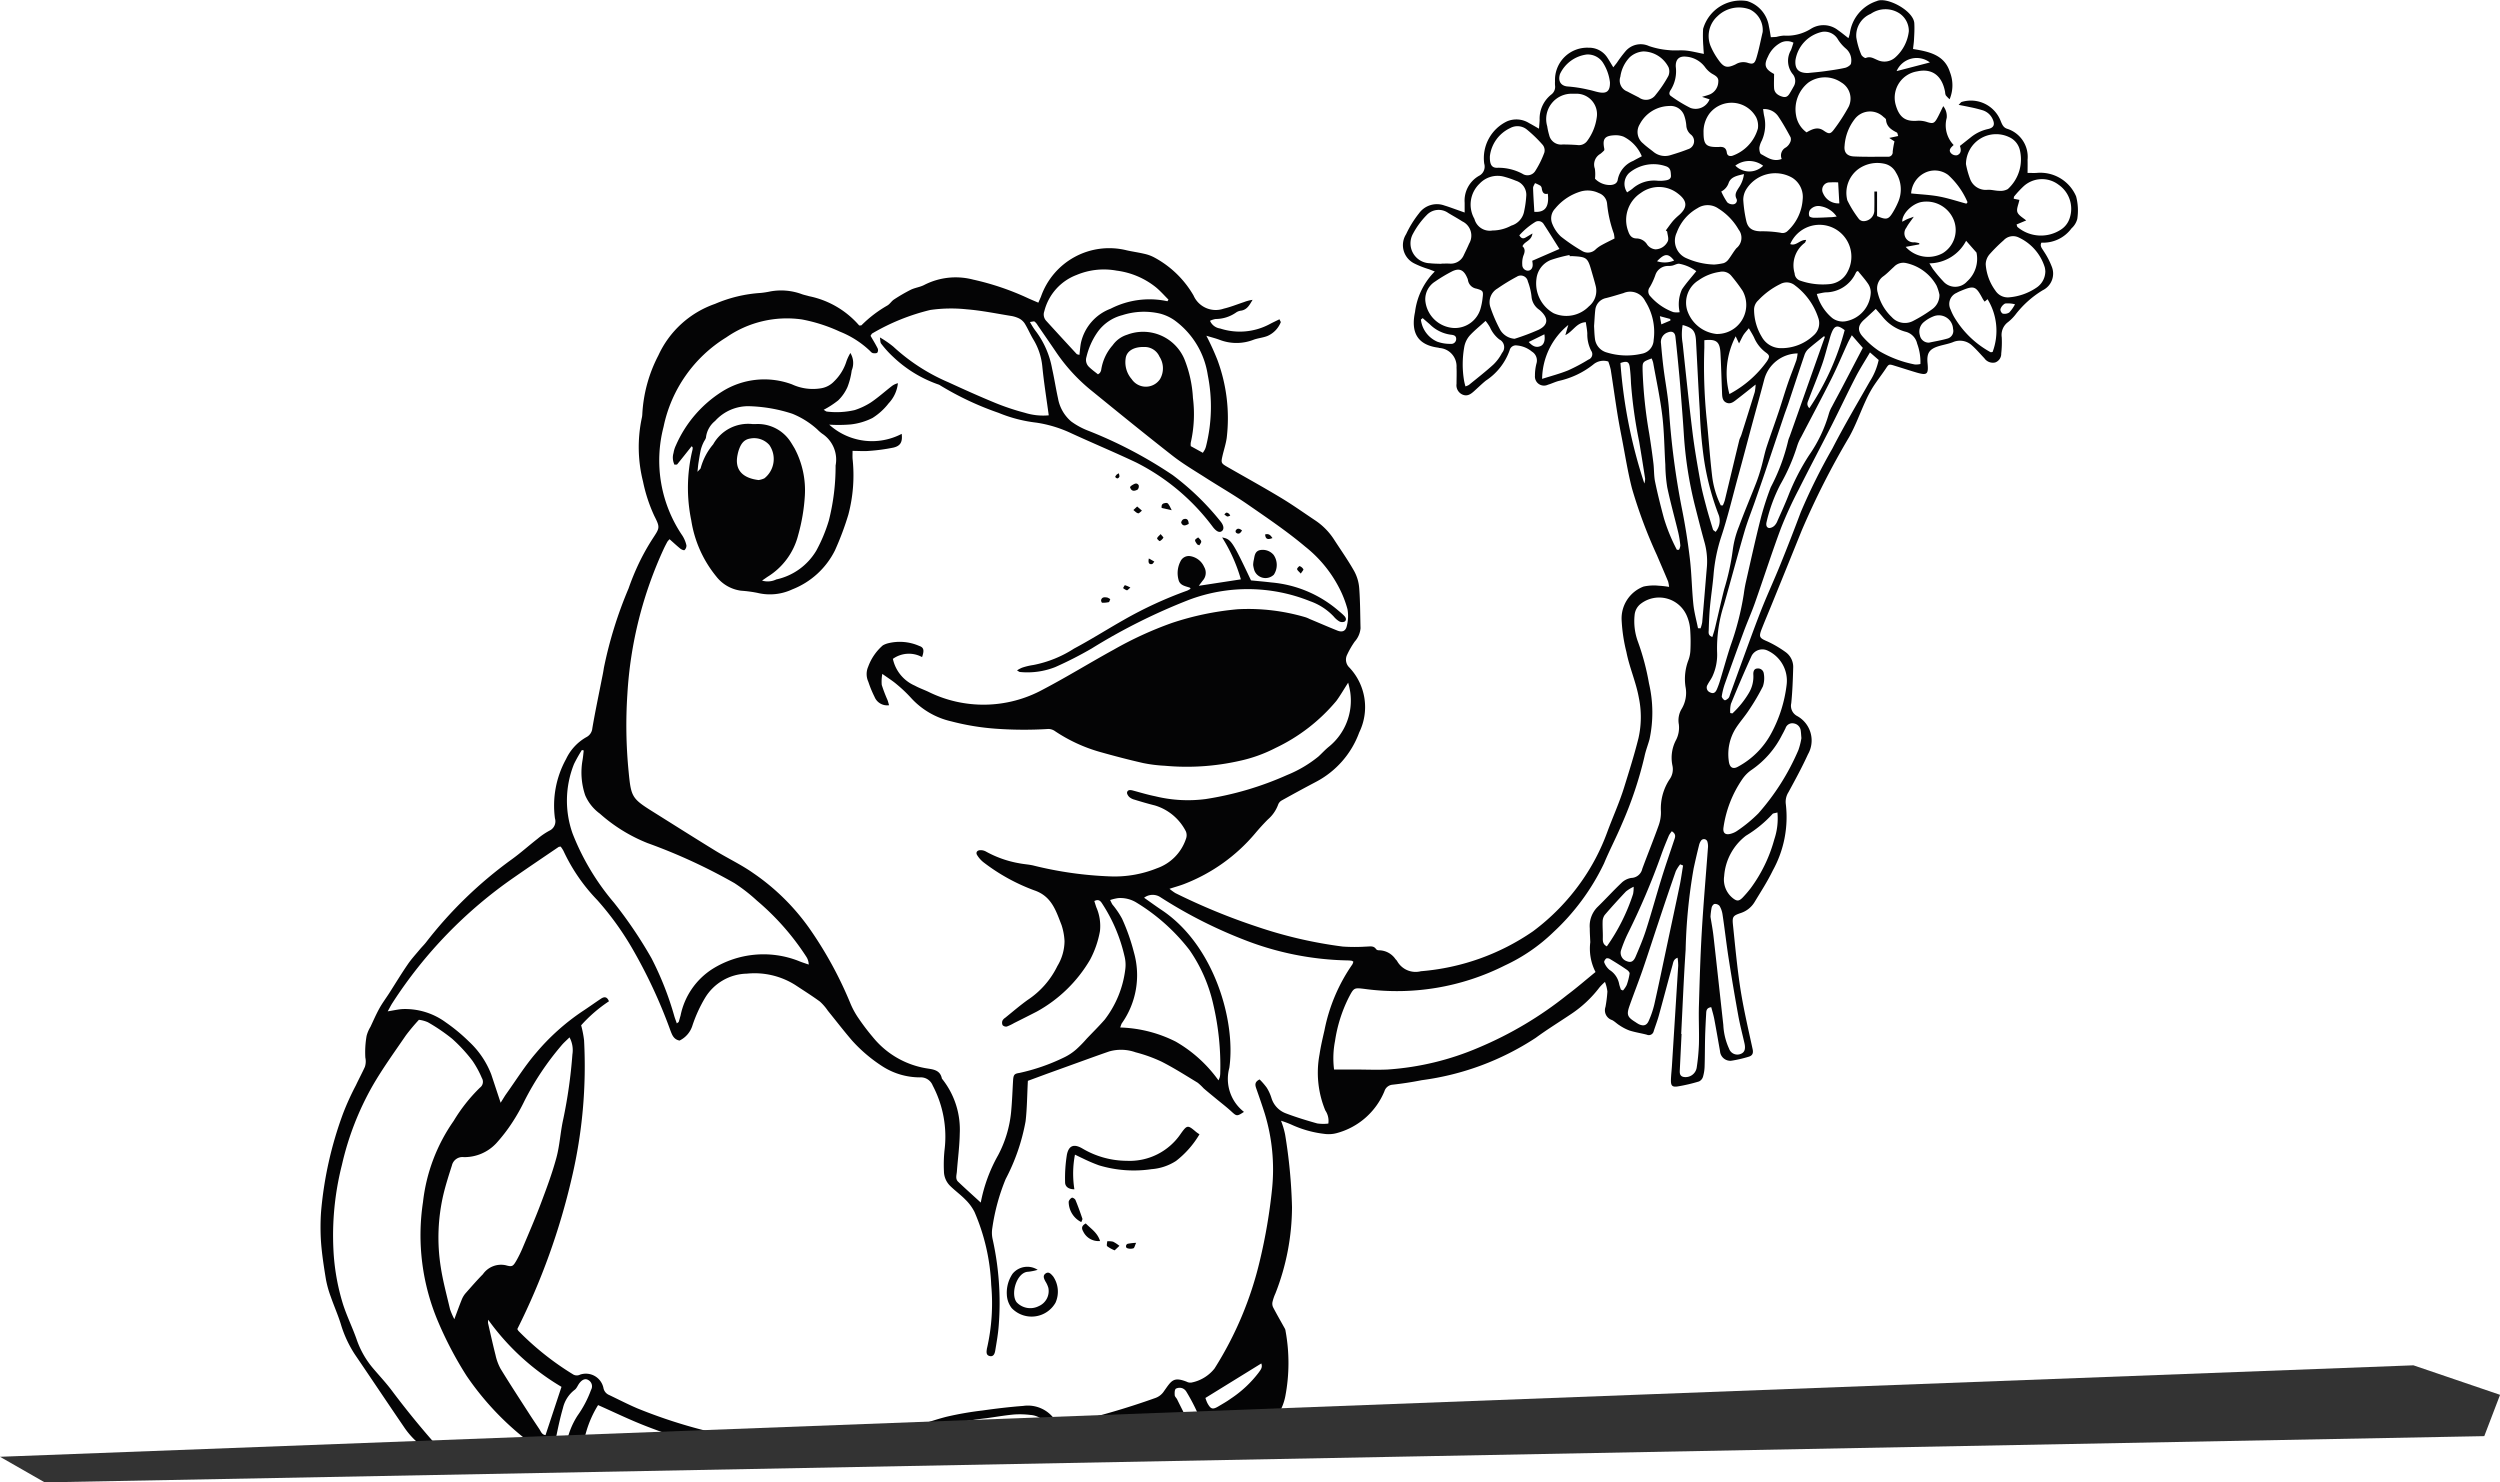 <svg xmlns="http://www.w3.org/2000/svg" xmlns:xlink="http://www.w3.org/1999/xlink" width="129.86" height="77" viewBox="0 0 129.86 77">
  <defs>
    <clipPath id="clip-path">
      <path id="Pfad_2775" data-name="Pfad 2775" d="M0,0H113.135V72.717L0,76.307Z" transform="translate(898.856 3425.812)" fill="#fff" stroke="#707070" stroke-width="1"/>
    </clipPath>
  </defs>
  <g id="blumen-froschi" transform="translate(-896.069 -3434.53)">
    <g id="froschis_tipp_std" transform="translate(2.938 8.719)" clip-path="url(#clip-path)">
      <g id="Gruppe_4447" data-name="Gruppe 4447" transform="translate(887.851 3434.335)">
        <path id="Pfad_4160" data-name="Pfad 4160" d="M68.8,93.385l1.084,3.163a5.516,5.516,0,0,0,.648-.091c.934-.249,1.523.166,1.957,1.062a1.67,1.67,0,0,1,.1.323.718.718,0,0,0,.593.586,4.189,4.189,0,0,1,2.665,1.827,6.126,6.126,0,0,1,.905,1.674,1.076,1.076,0,0,0,.633.758,3.955,3.955,0,0,1,1.663,1.414,5.992,5.992,0,0,1,.536.816.619.619,0,0,0,.55.369,5.574,5.574,0,0,1,3.831,2.142,3.587,3.587,0,0,1,.366.706c.087.179.15.369.249.539.255.442.513.882.792,1.308a1.068,1.068,0,0,0,.39.372,1.391,1.391,0,0,1,.662.746c.276.652.546,1.307.825,1.959a2.723,2.723,0,0,1-.392,2.917,8.508,8.508,0,0,1-2.8,2.246,5.831,5.831,0,0,1-2.249.728c-.732.066-1.456.246-2.188.292a9.718,9.718,0,0,1-3.991-.713q-1.714-.635-3.4-1.334a11.7,11.7,0,0,1-1.138-.649.764.764,0,0,0-.383-.13,15.372,15.372,0,0,1-4.923-.516c-.616-.157-1.258-.226-1.865-.41a12.912,12.912,0,0,1-1.643-.681.7.7,0,0,1-.286-.352c-.2-.48-.38-.974-.572-1.46a4.638,4.638,0,0,1-.486-1.617,1.674,1.674,0,0,0-.107-.41,2.044,2.044,0,0,1-.1-.367c-.073-.859-.166-1.719-.192-2.581a1.382,1.382,0,0,1,.49-1.175.407.407,0,0,0,.1-.3A8.02,8.02,0,0,1,61.4,104.4a5.631,5.631,0,0,1,.426-1.148c.236-.483.526-.941.785-1.413a4.729,4.729,0,0,0,.595-1.892,1.358,1.358,0,0,1,1.085-1.27.785.785,0,0,0,.153-.1,7.257,7.257,0,0,0-.492-1.55c-.277-.51-.582-1.007-.874-1.508a.672.672,0,0,0-.515-.339,5.357,5.357,0,0,0-.929-.08,8.145,8.145,0,0,1-2.476-.317c-.382-.1-.778-.144-1.167-.223a2.31,2.31,0,0,1-.53-.144c-1.064-.5-2.126-1.007-3.179-1.531a6.208,6.208,0,0,1-.749-.526.539.539,0,0,0-.119.114,8.94,8.94,0,0,1-.466.794,5.2,5.2,0,0,1-.563.559,2.587,2.587,0,0,1-1.012.744,3.907,3.907,0,0,0-.794.466,7.665,7.665,0,0,1-2.688.885c-.752.137-1.516.21-2.275.3-.265.033-.532.047-.814.073a13.361,13.361,0,0,0-.686,4.638,1.746,1.746,0,0,1,.848,1.407.829.829,0,0,0,.224.335,4.436,4.436,0,0,1,.479.523,11.255,11.255,0,0,1,1.408,3.941,4.117,4.117,0,0,1-.089,1.135c-.024.223-.067.443-.1.672.087.044.146.081.21.106a9.164,9.164,0,0,1,5.069,4.238,8.564,8.564,0,0,1,.879,2.609,7.615,7.615,0,0,1,.016,1.185c0,.35.01.7.017,1.094.345-.08.488.11.632.309s.316.4.468.606a2.316,2.316,0,0,1,.3,2.372,4.28,4.28,0,0,1-1.916,2.2,8.727,8.727,0,0,1-2.958,1.025c-.922.147-1.856.226-2.785.323a1.748,1.748,0,0,1-.46-.05c-.112-.017-.219-.066-.33-.079a11.619,11.619,0,0,1-4.224-1.46c-.263-.14-.518-.3-.784-.428a5.774,5.774,0,0,1-1.916-1.388,2.659,2.659,0,0,0-.415-.365,17.452,17.452,0,0,1-2.6-2.5q-1.531-1.8-3.046-3.606c-.183-.217-.349-.449-.53-.666a4.861,4.861,0,0,1-1.058-2.379,8.438,8.438,0,0,1-.044-2.96,1.851,1.851,0,0,1,.731-1.2.8.8,0,0,0,.192-.44,7.755,7.755,0,0,0,.182-.955,4.15,4.15,0,0,1,.779-1.654,6.321,6.321,0,0,1,1.112-1.131,5.05,5.05,0,0,1,1.22-.985,1.293,1.293,0,0,0,.739-1.155.963.963,0,0,1,.816-.859,6.114,6.114,0,0,1,.672-.08,12.4,12.4,0,0,0,1.28-5.034c-.488-.2-1-.4-1.5-.615-.445-.184-.9-.353-1.328-.566a3.848,3.848,0,0,1-2.243-3.5,8.532,8.532,0,0,1,.16-2.326,3.688,3.688,0,0,0,.084-.545,1.922,1.922,0,0,1,1.421-1.762c.133-.04.266-.077.438-.127-.05-.224-.08-.433-.144-.632a7.237,7.237,0,0,0-1.18-2.249,19.1,19.1,0,0,0-1.381-1.546c-.927-.938-1.834-1.889-2.668-2.917A23.56,23.56,0,0,1,28.474,75.3a8.009,8.009,0,0,1-.575-1.414,19.2,19.2,0,0,1-.931-5.767,4.114,4.114,0,0,1,.086-1.177.588.588,0,0,0-.2-.643,4.116,4.116,0,0,1-.6-.715c-.848-1.241-1.681-2.492-2.528-3.735a6,6,0,0,1-.748-1.613c-.149-.472-.35-.927-.513-1.394a5.488,5.488,0,0,1-.253-.9c-.106-.642-.206-1.288-.256-1.936a11.719,11.719,0,0,1,0-1.569A19.516,19.516,0,0,1,23.1,49.317a13.789,13.789,0,0,1,.668-1.468c.15-.32.319-.632.465-.955a.911.911,0,0,0,.024-.482,4.927,4.927,0,0,1,.066-1.13,1.787,1.787,0,0,1,.2-.468c.15-.319.29-.643.46-.951.15-.272.337-.522.506-.784.32-.5.629-1.011.964-1.5.189-.279.42-.529.636-.789.1-.12.213-.229.309-.35a21.683,21.683,0,0,1,4.445-4.311c.47-.337.9-.726,1.36-1.084a3.639,3.639,0,0,1,.616-.42.533.533,0,0,0,.287-.641,5,5,0,0,1,.578-3.08,2.555,2.555,0,0,1,1.055-1.138.57.57,0,0,0,.309-.459c.137-.809.307-1.613.465-2.418.046-.237.1-.472.133-.711a21.514,21.514,0,0,1,1.283-4.132,13.15,13.15,0,0,1,.532-1.3,11.615,11.615,0,0,1,.7-1.258c.382-.588.422-.591.113-1.2a8.064,8.064,0,0,1-.593-1.8,7.3,7.3,0,0,1-.066-3.289,1.047,1.047,0,0,0,.029-.21,7.417,7.417,0,0,1,.834-3.051,5.066,5.066,0,0,1,2.943-2.677A7.144,7.144,0,0,1,44.8,6.692a4.713,4.713,0,0,0,.5-.079,3.112,3.112,0,0,1,1.593.129c.132.053.273.076.409.119a4.667,4.667,0,0,1,2.609,1.523c.064-.006.1,0,.117-.011a6.322,6.322,0,0,1,1.345-1.028c.132-.076.216-.229.345-.312a8.676,8.676,0,0,1,.871-.506c.226-.11.493-.137.712-.256A3.582,3.582,0,0,1,55.83,6a13.791,13.791,0,0,1,2.854.968c.166.076.333.144.532.23.054-.126.1-.222.14-.323a3.754,3.754,0,0,1,4.434-2.4c.3.07.613.11.915.182a2.016,2.016,0,0,1,.516.183,5.191,5.191,0,0,1,2.055,1.983,1.258,1.258,0,0,0,1.57.685c.356-.084.7-.224,1.05-.34a2.036,2.036,0,0,1,.448-.117c-.15.25-.275.512-.6.562A.565.565,0,0,0,69.5,7.7a1.866,1.866,0,0,1-1.074.346,1.035,1.035,0,0,0-.293.094.672.672,0,0,0,.528.4,3.291,3.291,0,0,0,2.557-.22c.167-.09.342-.17.522-.26.037.087.077.136.066.16a1.31,1.31,0,0,1-.685.706c-.233.094-.5.113-.732.2a2.434,2.434,0,0,1-1.746.006c-.22-.083-.45-.14-.7-.216a13.6,13.6,0,0,1,.575,1.258A8.689,8.689,0,0,1,69,14.227c-.046.32-.152.632-.224.949-.076.335-.06.37.242.545.935.538,1.879,1.057,2.8,1.613.619.372,1.208.794,1.81,1.194a3.433,3.433,0,0,1,.968,1.005c.347.535.716,1.058,1.028,1.613a2.188,2.188,0,0,1,.259.882c.053.692.05,1.388.069,2.082a1.188,1.188,0,0,1-.3.689,4.464,4.464,0,0,0-.4.693.568.568,0,0,0,.124.663,2.991,2.991,0,0,1,.506,3.369,4.727,4.727,0,0,1-2.249,2.567c-.6.316-1.2.642-1.79.972a.41.41,0,0,0-.176.222,1.859,1.859,0,0,1-.53.758c-.229.23-.449.472-.658.721a9.1,9.1,0,0,1-3.663,2.621c-.23.092-.469.154-.788.259a2.865,2.865,0,0,0,.3.22,32.461,32.461,0,0,0,4.282,1.76,22.834,22.834,0,0,0,4.423,1.021,9.247,9.247,0,0,0,1.227,0c.179,0,.372-.06.5.134a.188.188,0,0,0,.149.059,1.052,1.052,0,0,1,.862.465.484.484,0,0,1,.084.1,1.1,1.1,0,0,0,1.234.522,11.938,11.938,0,0,0,5.819-2.072,11.348,11.348,0,0,0,2.512-2.579,10.963,10.963,0,0,0,1.337-2.548c.286-.782.636-1.543.884-2.342.263-.849.533-1.7.748-2.564a4.981,4.981,0,0,0,.019-2.1c-.147-.816-.489-1.569-.645-2.374a8.4,8.4,0,0,1-.247-1.626,1.769,1.769,0,0,1,1.137-1.776,2.5,2.5,0,0,1,.791-.043,4.623,4.623,0,0,1,.535.061,1.686,1.686,0,0,0-.051-.282c-.19-.458-.389-.912-.582-1.368a25.058,25.058,0,0,1-1.293-3.46c-.219-.848-.353-1.719-.52-2.579-.09-.459-.177-.918-.25-1.38-.117-.738-.219-1.478-.335-2.216a3.045,3.045,0,0,0-.127-.422.82.82,0,0,0-.788.162,4.415,4.415,0,0,1-1.75.838c-.206.047-.4.149-.6.206a.471.471,0,0,1-.671-.468,2.457,2.457,0,0,1,.076-.628.539.539,0,0,0-.234-.625,1.4,1.4,0,0,0-.774-.319.334.334,0,0,0-.386.256,3.125,3.125,0,0,1-1.238,1.573c-.207.17-.4.359-.6.539-.174.159-.357.292-.609.183a.528.528,0,0,1-.309-.555c0-.285.014-.569,0-.851a.954.954,0,0,0-.894-1.014L80,9.537c-1.115-.144-1.438-.814-1.218-1.853a3.6,3.6,0,0,1,1.027-2.106l-.3-.117a4.735,4.735,0,0,1-.782-.309,1.06,1.06,0,0,1-.408-1.511,5.388,5.388,0,0,1,.668-1.081,1.144,1.144,0,0,1,1.331-.406c.217.064.429.146.642.22l.4.142c0-.2,0-.356,0-.508A1.479,1.479,0,0,1,82.1.612a.535.535,0,0,0,.277-.633,2.118,2.118,0,0,1,1.184-2.2,1.239,1.239,0,0,1,1.142.089c.157.083.31.176.518.293.014-.194.03-.329.033-.465a1.6,1.6,0,0,1,.6-1.305.5.5,0,0,0,.2-.485,1.766,1.766,0,0,1,0-.213A1.672,1.672,0,0,1,87.8-6.045a1.122,1.122,0,0,1,.974.518c.1.15.19.309.307.5.077-.1.136-.169.19-.243a6.437,6.437,0,0,1,.432-.576,1.034,1.034,0,0,1,1.233-.286,4.166,4.166,0,0,0,1.032.212c.295.036.6-.007.892.023s.582.107.924.173c-.009-.129-.02-.247-.024-.366a6.991,6.991,0,0,1-.014-.931A2.031,2.031,0,0,1,96.03-8.469a1.625,1.625,0,0,1,1.134,1.315c.041.177.066.357.1.563.12-.007.214-.007.307-.02a1.94,1.94,0,0,1,.375-.064,2.338,2.338,0,0,0,1.411-.359,1.223,1.223,0,0,1,1.4.08c.173.119.335.255.538.412a1.606,1.606,0,0,0,.073-.253,2.049,2.049,0,0,1,1.4-1.673c.506-.24,1.913.493,1.949,1.155.016.282,0,.566-.016.848-.007.152-.031.3-.05.486.832.137,1.634.3,1.917,1.205a1.876,1.876,0,0,1-.017,1.406,1.621,1.621,0,0,1-.2-.206.469.469,0,0,1-.034-.166c-.156-.861-.679-1.247-1.457-1.075a1.382,1.382,0,0,0-1.128,1.669c.207.828.626.939,1.181.892a1.359,1.359,0,0,1,.49.077c.267.079.349.064.488-.179.112-.194.2-.4.329-.655a.835.835,0,0,1,.18.611,1.476,1.476,0,0,0,.36,1.408c-.127.122-.306.263-.117.445a.35.35,0,0,0,.3.086c.227-.093.207-.3.142-.482l.591-.468a2.154,2.154,0,0,1,.876-.412c.295-.066.36-.229.24-.5a.844.844,0,0,0-.522-.472,7.127,7.127,0,0,0-.7-.172c-.162-.036-.325-.066-.551-.11.09-.087.123-.144.164-.153a1.658,1.658,0,0,1,2.02.989c.072.173.132.34.336.406A1.53,1.53,0,0,1,110.6-.221c.007.223,0,.446,0,.679.189,0,.327.009.466,0a2.022,2.022,0,0,1,2.055,1.217,2.873,2.873,0,0,1,.061,1.174.992.992,0,0,1-.3.489,1.823,1.823,0,0,1-1.564.742c-.092.182.037.3.122.446a3.971,3.971,0,0,1,.41.782.963.963,0,0,1-.463,1.245,5.135,5.135,0,0,0-1.417,1.267,2.283,2.283,0,0,1-.389.39.825.825,0,0,0-.323.784,5.214,5.214,0,0,1-.026.845.474.474,0,0,1-.315.465.538.538,0,0,1-.561-.219c-.214-.224-.416-.463-.648-.669a.913.913,0,0,0-.992-.164c-.224.086-.463.127-.695.194-.525.153-.668.365-.616.9.054.572-.023.641-.565.483-.38-.112-.756-.236-1.137-.352-.316-.1-.31-.089-.482.169-.212.316-.449.618-.655.939a6.027,6.027,0,0,0-.377.711c-.29.629-.523,1.29-.862,1.89a41.649,41.649,0,0,0-2.459,4.846q-.764,1.894-1.533,3.782c-.176.435-.36.864-.532,1.3-.18.459-.137.5.3.688a5.648,5.648,0,0,1,.909.533.951.951,0,0,1,.413.845c-.016.609-.039,1.218-.1,1.823a.6.6,0,0,0,.3.663,1.448,1.448,0,0,1,.566,1.995c-.306.671-.659,1.318-1.011,1.965a.933.933,0,0,0-.139.608,5.72,5.72,0,0,1-.671,3.452c-.277.572-.626,1.11-.955,1.654a1.312,1.312,0,0,1-.721.565c-.386.132-.438.187-.4.582.117,1.125.219,2.255.393,3.373.164,1.047.408,2.082.632,3.117.047.219-.02.337-.207.39a6.42,6.42,0,0,1-.908.209.537.537,0,0,1-.579-.5c-.1-.558-.194-1.117-.3-1.674-.039-.2-.1-.4-.156-.609-.24.03-.256.176-.263.315-.023.41-.044.821-.056,1.231-.013.51-.009,1.021-.026,1.53a2.124,2.124,0,0,1-.086.545.393.393,0,0,1-.206.237,8.561,8.561,0,0,1-1.114.26c-.282.04-.349-.044-.343-.34.006-.24.036-.48.051-.721q.165-2.61.327-5.219a2.767,2.767,0,0,0-.033-.406c-.216.077-.224.247-.262.38-.242.874-.47,1.75-.712,2.624-.076.273-.177.538-.265.806a.259.259,0,0,1-.362.186c-.3-.077-.611-.124-.907-.219a2.54,2.54,0,0,1-.519-.273c-.132-.08-.242-.2-.376-.267a.532.532,0,0,1-.342-.682,6.84,6.84,0,0,0,.1-.8,2.1,2.1,0,0,0-.126-.5,3,3,0,0,0-.28.279,6.064,6.064,0,0,1-1.481,1.391c-.612.412-1.244.8-1.836,1.235a14.124,14.124,0,0,1-5.921,2.2c-.5.1-1.005.177-1.511.234a.483.483,0,0,0-.426.337A3.717,3.717,0,0,1,74.7,50.338a1.611,1.611,0,0,1-.629.036,5.631,5.631,0,0,1-1.712-.482,5.187,5.187,0,0,0-.538-.2,4.207,4.207,0,0,1,.214.723,27.007,27.007,0,0,1,.357,3.763,12.366,12.366,0,0,1-.861,4.483,2.338,2.338,0,0,0-.152.442.438.438,0,0,0,.03.277c.194.373.406.738.611,1.108a.316.316,0,0,1,.036.12,9.207,9.207,0,0,1-.009,3.382,2.756,2.756,0,0,1-.889,1.557c-.143.114-.263.259-.4.385a.962.962,0,0,0-.31.679,9.69,9.69,0,0,1-.523,2.444,11.344,11.344,0,0,1-1.757,3.662,2.053,2.053,0,0,0-.455,1.553.943.943,0,0,1-.01.38,1.41,1.41,0,0,0,.27,1.118,16.752,16.752,0,0,1,1.476,3.476,16.119,16.119,0,0,1,.533,3.137,12.232,12.232,0,0,1-.1,1.737c-.033.4-.036.382.31.6a10.168,10.168,0,0,1,1.045.726,2.311,2.311,0,0,1,.8,1.549c.044.323.11.642.15.965a3.414,3.414,0,0,1-.48,2.369c-.39.586-.889,1.1-1.307,1.669a6.4,6.4,0,0,1-1.427,1.26C68.914,93.309,68.843,93.356,68.8,93.385ZM31.285,48.758c.13-.207.206-.339.293-.462.51-.715.978-1.467,1.549-2.129a11.593,11.593,0,0,1,2.385-2.145c.332-.217.653-.449.984-.669.166-.11.315-.12.415.134a7.446,7.446,0,0,0-1.444,1.247,5.453,5.453,0,0,1,.152.781,25.323,25.323,0,0,1-.636,7.135,35.121,35.121,0,0,1-2.83,7.86.441.441,0,0,0,.059.1,14.716,14.716,0,0,0,2.854,2.268.375.375,0,0,0,.35,0,.933.933,0,0,1,1.208.688.492.492,0,0,0,.3.373c.486.233.965.48,1.46.692a26.489,26.489,0,0,0,5.927,1.644A1.1,1.1,0,0,0,45,66.144a.754.754,0,0,1,1.031.177.7.7,0,0,0,.35.2,21.887,21.887,0,0,0,3.735.174,1,1,0,0,0,.581-.2,2.583,2.583,0,0,1,1.524-.709.532.532,0,0,0,.119-.046c.7-.227,1.388-.489,2.1-.671a16.857,16.857,0,0,1,1.879-.327c.7-.1,1.4-.183,2.109-.237a1.7,1.7,0,0,1,1.683.776.378.378,0,0,0,.468.167,38.538,38.538,0,0,0,4.737-1.363.885.885,0,0,0,.433-.355c.38-.532.476-.754,1.172-.482a.4.4,0,0,0,.245.044,2.026,2.026,0,0,0,1.2-.728,18.3,18.3,0,0,0,2.358-5.616,28.322,28.322,0,0,0,.633-3.723,9.956,9.956,0,0,0-.379-3.9c-.136-.432-.285-.859-.435-1.287-.064-.184-.117-.355.166-.492a3.512,3.512,0,0,1,.37.428,2.277,2.277,0,0,1,.246.54,1.23,1.23,0,0,0,.764.8c.528.2,1.071.366,1.614.518a2.215,2.215,0,0,0,.576.007.964.964,0,0,0-.157-.682,5.139,5.139,0,0,1-.3-2.911c.063-.42.16-.835.256-1.25a9.026,9.026,0,0,1,1.447-3.422.491.491,0,0,0,.053-.147c-.043-.023-.066-.044-.092-.047a1.755,1.755,0,0,0-.212-.016,15.511,15.511,0,0,1-5.352-1.065,24.2,24.2,0,0,1-4.354-2.212.734.734,0,0,0-.859.021c.326.229.622.446.927.649,2.727,1.827,3.848,5.778,3.5,8.19a2.169,2.169,0,0,0,.761,2.285c-.366.24-.38.229-.656-.024-.253-.233-.529-.443-.795-.663-.216-.179-.435-.355-.646-.538a2.784,2.784,0,0,0-.307-.29c-.618-.375-1.228-.765-1.872-1.092a7.55,7.55,0,0,0-1.353-.488,2.247,2.247,0,0,0-1.378-.043c-.723.25-1.441.515-2.162.774l-1.077.389-.979.362c-.04.752-.041,1.433-.119,2.1a10.415,10.415,0,0,1-1.034,3,10.58,10.58,0,0,0-.692,2.532,1.528,1.528,0,0,0,.014.592,15.212,15.212,0,0,1,.317,4.48c-.031.436-.109.871-.18,1.3-.024.152-.084.34-.289.292s-.166-.234-.144-.392a.408.408,0,0,1,.01-.04,10.485,10.485,0,0,0,.213-3.257A10.653,10.653,0,0,0,55.9,54.43a2.422,2.422,0,0,0-.47-.638c-.245-.252-.533-.46-.785-.706a1.08,1.08,0,0,1-.333-.762,7.287,7.287,0,0,1,.03-1.1,5.7,5.7,0,0,0-.615-3.366.664.664,0,0,0-.658-.419,3.6,3.6,0,0,1-1.967-.583,7.8,7.8,0,0,1-1.549-1.315c-.439-.508-.848-1.044-1.273-1.566a2.594,2.594,0,0,0-.412-.475c-.41-.3-.844-.572-1.27-.854a3.959,3.959,0,0,0-2.518-.595A2.6,2.6,0,0,0,41.9,43.316a7.212,7.212,0,0,0-.651,1.426,1.292,1.292,0,0,1-.671.785c-.307-.059-.385-.295-.473-.52a26.444,26.444,0,0,0-2.03-4.345A15.327,15.327,0,0,0,36.3,38.224a9.316,9.316,0,0,1-1.75-2.548,1.665,1.665,0,0,0-.147-.226c-.057.011-.09.009-.11.023-.769.523-1.54,1.042-2.3,1.571a23.265,23.265,0,0,0-6.324,6.523c-.082.124-.147.259-.25.443.31-.049.542-.106.778-.119a3.564,3.564,0,0,1,2.236.689,9.111,9.111,0,0,1,1.208,1,4.555,4.555,0,0,1,1.157,1.707C30.951,47.746,31.1,48.2,31.285,48.758ZM75.309,26.937c-.245.379-.412.673-.612.945a9.3,9.3,0,0,1-3.159,2.445A7.511,7.511,0,0,1,69.662,31a12.446,12.446,0,0,1-3.872.253,7.538,7.538,0,0,1-1.134-.142c-.759-.173-1.511-.37-2.261-.582a8.2,8.2,0,0,1-2.3-1.065.622.622,0,0,0-.346-.123,20.433,20.433,0,0,1-2.76-.014,12.712,12.712,0,0,1-2.3-.382,4.031,4.031,0,0,1-2.065-1.194,7.3,7.3,0,0,0-.769-.732c-.209-.179-.446-.325-.744-.539a2.1,2.1,0,0,0-.029.576,8.064,8.064,0,0,0,.3.786c.031.082.05.167.08.266a.705.705,0,0,1-.754-.433,5.71,5.71,0,0,1-.323-.784.955.955,0,0,1-.007-.786A2.679,2.679,0,0,1,51.137,25a1.074,1.074,0,0,1,.236-.1,2.51,2.51,0,0,1,1.657.129c.246.08.263.239.146.579a1.427,1.427,0,0,0-1.516.092,1.967,1.967,0,0,0,1.137,1.39c.222.123.463.207.695.315a6.452,6.452,0,0,0,5.975-.119c1.241-.651,2.436-1.39,3.666-2.065a18.918,18.918,0,0,1,3.006-1.381,14.944,14.944,0,0,1,3.439-.718,10.489,10.489,0,0,1,3.526.42,1.445,1.445,0,0,1,.194.083c.483.2.965.412,1.451.606.25.1.429.031.488-.234a2.063,2.063,0,0,0,.037-.875,5.549,5.549,0,0,0-.449-1.141,6.559,6.559,0,0,0-1.744-2.108c-.939-.791-1.965-1.484-2.977-2.185-.709-.492-1.46-.922-2.188-1.388-.582-.373-1.184-.725-1.727-1.15-1.407-1.1-2.791-2.226-4.175-3.353a9.233,9.233,0,0,1-1.823-1.952c-.333-.492-.672-.981-1.009-1.471a.708.708,0,0,0-.16-.193c-.04-.026-.12.007-.243.021a3.9,3.9,0,0,0,.265.425,4.593,4.593,0,0,1,.887,2c.116.512.193,1.031.307,1.543a2.035,2.035,0,0,0,.686,1.2,3.82,3.82,0,0,0,.809.45A22.79,22.79,0,0,1,66.2,16.158a13.616,13.616,0,0,1,2.491,2.418c.167.212.179.4.051.492s-.279.01-.452-.207A11.331,11.331,0,0,0,64.3,15.5c-1.151-.546-2.329-1.034-3.485-1.57a6.5,6.5,0,0,0-1.7-.5,7.353,7.353,0,0,1-1.965-.509,15.56,15.56,0,0,1-3.024-1.421.362.362,0,0,0-.113-.056,6.5,6.5,0,0,1-2.338-1.43,5.333,5.333,0,0,1-.626-.691c-.047-.057-.036-.162-.064-.32a5.184,5.184,0,0,1,.693.475,9.992,9.992,0,0,0,2.87,1.857c.795.367,1.594.726,2.4,1.058a12.367,12.367,0,0,0,1.567.525,3.206,3.206,0,0,0,1.241.132c-.117-.871-.253-1.707-.335-2.549A3.308,3.308,0,0,0,58.951,9.1c-.159-.266-.28-.555-.442-.819a.774.774,0,0,0-.3-.267,1.533,1.533,0,0,0-.446-.133c-.752-.122-1.5-.276-2.261-.337a7.641,7.641,0,0,0-1.9.033,11.06,11.06,0,0,0-3.011,1.217c-.033.017-.05.066-.092.124.123.213.256.428.369.653a.235.235,0,0,1-.016.222c-.044.043-.152.037-.227.027a.284.284,0,0,1-.137-.1A4.89,4.89,0,0,0,48.9,8.7a8.3,8.3,0,0,0-1.967-.631A5.525,5.525,0,0,0,43.007,9a7.147,7.147,0,0,0-3.259,4.647,6.931,6.931,0,0,0,.978,5.652,1.615,1.615,0,0,1,.21.506.317.317,0,0,1-.1.245c-.024.024-.156-.026-.214-.073-.192-.156-.373-.325-.562-.492a1.046,1.046,0,0,0-.114.13c-.054.1-.107.2-.156.3a20.9,20.9,0,0,0-1.922,7.624,24.559,24.559,0,0,0,.067,4.036c.126,1.293.166,1.38,1.255,2.062s2.159,1.36,3.247,2.028c.652.4,1.354.728,1.976,1.168a11.515,11.515,0,0,1,2.943,2.914,20.233,20.233,0,0,1,2.108,3.876,4.212,4.212,0,0,0,.432.776,11.544,11.544,0,0,0,.721.947,4.531,4.531,0,0,0,2.748,1.617c.346.061.742.066.839.53,0,.013.014.024.023.036a4.215,4.215,0,0,1,.907,2.815c-.011.663-.1,1.325-.15,1.987-.014.182-.09.379.064.528.37.353.752.693,1.177,1.084a8.053,8.053,0,0,1,.9-2.459,6.025,6.025,0,0,0,.678-2.269c.05-.535.069-1.074.1-1.61.019-.3.063-.356.323-.395a10.233,10.233,0,0,0,2.311-.8,2.741,2.741,0,0,0,.669-.445,6.315,6.315,0,0,0,.528-.543c.312-.326.632-.643.929-.982a5.337,5.337,0,0,0,1.067-2.6,1.822,1.822,0,0,0-.043-.712,8.355,8.355,0,0,0-1.134-2.682c-.093-.15-.19-.29-.429-.166.033.109.066.212.1.316a2.422,2.422,0,0,1,.192,1.247,5.06,5.06,0,0,1-.51,1.478,7.265,7.265,0,0,1-2.77,2.7c-.39.2-.785.4-1.177.595a2.454,2.454,0,0,1-.382.183.251.251,0,0,1-.217-.071.3.3,0,0,1-.01-.23.388.388,0,0,1,.142-.153c.386-.312.762-.635,1.164-.925a4.436,4.436,0,0,0,1.55-1.767,2.532,2.532,0,0,0,.37-1.29,3.183,3.183,0,0,0-.154-.834c-.29-.736-.509-1.5-1.421-1.806a9.993,9.993,0,0,1-2.6-1.43,1.42,1.42,0,0,1-.365-.4c-.084-.133,0-.253.164-.255a.56.56,0,0,1,.282.064,5.52,5.52,0,0,0,1.752.618c.25.05.509.059.754.122A19.389,19.389,0,0,0,62.971,37a5.88,5.88,0,0,0,2.408-.423,2.431,2.431,0,0,0,1.5-1.516.527.527,0,0,0,0-.4,2.668,2.668,0,0,0-1.62-1.35c-.355-.087-.706-.192-1.058-.3a.664.664,0,0,1-.262-.136c-.061-.06-.132-.173-.114-.242.033-.136.16-.127.28-.1.4.106.789.227,1.191.306a7.106,7.106,0,0,0,2.617.142,16.482,16.482,0,0,0,4.218-1.245,6.34,6.34,0,0,0,1.636-.965c.177-.163.339-.343.525-.495a3.085,3.085,0,0,0,1.122-2.868A4.8,4.8,0,0,0,75.309,26.937ZM45.619,71.088c-.1.14-.2.26-.282.39a.476.476,0,0,1-.52.2,1.221,1.221,0,0,1-.992-.571,3.19,3.19,0,0,0-.189-.262,7.419,7.419,0,0,1-2.258-.671l-.876.816a.356.356,0,0,0-.117.337,5.5,5.5,0,0,1,.077,1.388,7.421,7.421,0,0,1-2.283,4.044,10.014,10.014,0,0,1-1.4,1.1,8.02,8.02,0,0,1-2.767,1.351,1.27,1.27,0,0,0-.27.15A4.08,4.08,0,0,0,35.3,80.438a1,1,0,0,1,.3.16,3.835,3.835,0,0,0,1.777.655,2.789,2.789,0,0,1,.518.164.457.457,0,0,1-.508.322,3.9,3.9,0,0,1-.952-.2A10.763,10.763,0,0,1,32.515,78.9a2.912,2.912,0,0,1-.456-.711,1.049,1.049,0,0,1-.067-.866.681.681,0,0,1,.227-.287.282.282,0,0,1,.267,0,.34.34,0,0,1,.06.263c-.014.136-.1.269-.1.4a1.384,1.384,0,0,0,1.277,1.025c.05-.007.094-.056.136-.082a.353.353,0,0,0-.01-.1,2.074,2.074,0,0,0-.134-.214,11.95,11.95,0,0,1-1.906-4.105c-.246-.914-.39-1.856-.568-2.787a.955.955,0,0,0-.253-.522c-.866-.9-1.724-1.8-2.589-2.7a3.546,3.546,0,0,0-.333-.257c.034.356.057.618.084.878a25.114,25.114,0,0,0,.666,4.149,13.382,13.382,0,0,0,1.29,3.273A20.717,20.717,0,0,0,32.272,79.2a56.346,56.346,0,0,1,3.645,4.6,7.034,7.034,0,0,1,1.364,3.829.634.634,0,0,0,.146.422,4.974,4.974,0,0,0,.868.606,7.726,7.726,0,0,0,2.465.771,27.639,27.639,0,0,0,4.066.257A9.038,9.038,0,0,0,50.768,87.9a2.221,2.221,0,0,0,.912-1.174c.046-.177.122-.347.179-.523a13.84,13.84,0,0,0,.518-2.8,18.638,18.638,0,0,0,.123-3.766,2.292,2.292,0,0,1,0-.3A.305.305,0,0,1,52.757,79a1.74,1.74,0,0,0,1.014-.726c.39-.449.745-.928,1.142-1.37a9.4,9.4,0,0,0,2.035-3.783.612.612,0,0,1,.083-.193c.093-.129.232-.152.316-.021a.631.631,0,0,1,.127.423,6.8,6.8,0,0,1-.355.989c-.315.745-.643,1.483-.969,2.222A5.685,5.685,0,0,1,55.1,78.229q-.676.7-1.384,1.373a.711.711,0,0,0-.262.509,16.051,16.051,0,0,0-.051,1.656,13.661,13.661,0,0,1-.24,3.046,1.033,1.033,0,0,0,.162.8,5.8,5.8,0,0,1,1.074,2.561.4.4,0,0,0,.214.276,9.539,9.539,0,0,0,1.473.4A18.1,18.1,0,0,0,58.069,89a30.523,30.523,0,0,0,7.891-.8c.676-.156,1.337-.375,2-.572a.578.578,0,0,0,.456-.345c.089-.282.157-.569.237-.854a15.635,15.635,0,0,0,.418-4.844,17.078,17.078,0,0,0-2.263-6.68c-.257-.442-.535-.869-.8-1.307a1.141,1.141,0,0,1-.232-.756.415.415,0,0,1,.152-.26c.039-.027.176.046.237.107.139.136.259.293.415.476.137-.152.252-.27.36-.4a17.852,17.852,0,0,0,1.932-2.947,10.874,10.874,0,0,0,1.077-2.587,6.078,6.078,0,0,0,.1-.721c-.463.232-.832.4-1.184.6-.074.043-.11.187-.132.29-.041.207-.043.425-.1.629a.62.62,0,0,1-.792.51,1.235,1.235,0,0,1-.975-.576,12.818,12.818,0,0,1-2.731,1.244c-.948.376-1.972.352-2.943.635a3.01,3.01,0,0,0,.007.615.747.747,0,0,1-.433.866,11.035,11.035,0,0,1-5,1.361,10.894,10.894,0,0,1-1.945-.147,2.8,2.8,0,0,1-1.187-.44,1.053,1.053,0,0,0-.47-.154,1.4,1.4,0,0,1-.9-.32.437.437,0,0,0-.265-.1q-1.06-.041-2.122-.06a6.785,6.785,0,0,1-.721.026,11.664,11.664,0,0,1-2.262-.357A1.469,1.469,0,0,0,45.619,71.088Zm31.018,35.166c.246-.046.453-.089.663-.123a3.063,3.063,0,0,1,1.63.164.421.421,0,0,1,.309.493.579.579,0,0,1-.4.5c-.2.033-.326-.07-.458-.359a1.155,1.155,0,0,0-.11-.227.368.368,0,0,0-.193-.152,1.45,1.45,0,0,0-1.105.143c.184.257.36.49.525.732.084.124.133.266-.023.375s-.222,0-.312-.106c-.212-.257-.439-.5-.676-.771a2.082,2.082,0,0,0-.751,1.052.68.68,0,0,0,.109.749.209.209,0,0,1,.03.079.484.484,0,0,1-.722.583.519.519,0,0,1-.209-.791,5.223,5.223,0,0,0,.41-.875,6.762,6.762,0,0,1,.53-.812c.086-.124.19-.234.31-.38-.377-.322-.585-.766-1.112-.955-.317.479-.755.876-.645,1.54a.9.9,0,0,1-.285.731.343.343,0,0,1-.43.07.642.642,0,0,1-.346-.593.416.416,0,0,1,.3-.462.571.571,0,0,0,.339-.35c.154-.333.343-.649.515-.975.049-.094.087-.2.136-.307a1.24,1.24,0,0,0-.8-.283,1.554,1.554,0,0,1-.689-.15,4.037,4.037,0,0,1-1.344-1.154c-.5-.592-.934-1.247-1.391-1.877a1.252,1.252,0,0,1-.1-.2c-.214.14-.339.23-.472.307a6.989,6.989,0,0,1-3.759.668,3.232,3.232,0,0,1-2.405-1.2,3.044,3.044,0,0,0-.247-.233,1.174,1.174,0,0,0-.114.169c-.306.716-.631,1.427-.909,2.153a8.572,8.572,0,0,0-.575,3.586,3.4,3.4,0,0,0,1.631,2.994,11.6,11.6,0,0,1,1.105.628,3.541,3.541,0,0,0,1.393.6c1.078.237,2.166.436,3.249.655q2.248.453,4.5.912a1.349,1.349,0,0,1,.162.056c.578.189,1.157.373,1.734.566.685.229,1.376.442,2.048.7a4.05,4.05,0,0,0,1.487.307A6.025,6.025,0,0,0,81.477,114a4.344,4.344,0,0,0,2.714-3.1,1.335,1.335,0,0,0-.11-1.141,2.386,2.386,0,0,1-.186-.428,4.632,4.632,0,0,0-1.158-1.663,6.23,6.23,0,0,0-3.227-1.7.593.593,0,0,1-.422-.316c-.186-.3-.379-.6-.592-.884a5.567,5.567,0,0,0-1.7-1.516,3.247,3.247,0,0,1-.672-.576c-.176-.182-.146-.243.1-.355a1.138,1.138,0,0,0,.124-.071c-.389-1.055-1.617-2.767-2.349-2.89a3.689,3.689,0,0,1-.423.876,3.859,3.859,0,0,1-.818.575c.317.35.615.672.908,1a4.5,4.5,0,0,1,.864,1.4,1.4,1.4,0,0,1,.11.872c-.017.061-.016.17.023.2a4.031,4.031,0,0,0,.656.458c.1.053.267-.013.4-.027a7.084,7.084,0,0,1,.915-.092.912.912,0,0,0,.485-.059c.272-.139.433-.08.53.206a1.282,1.282,0,0,1,.054.575.455.455,0,0,1-.42.415c-.226.02-.319-.137-.416-.3-.063-.1-.137-.24-.236-.272a.958.958,0,0,0-.791.029.863.863,0,0,0,.087.209C76.157,105.7,76.39,105.968,76.637,106.254ZM37.208,71.011a12.159,12.159,0,0,0,1.822-.2,3.8,3.8,0,0,0,1.244-.631,2.878,2.878,0,0,0,1.084-1.956.976.976,0,0,0-.42-.831c-.259-.089-.462.069-.659.21-.034.024-.063.056-.1.081a2.727,2.727,0,0,1-2.781.526A5.232,5.232,0,0,0,36.62,68a3.214,3.214,0,0,0-1.215-.02.856.856,0,0,1-.7-.159,3.705,3.705,0,0,0-.849-.691,14.777,14.777,0,0,1-4.338-4.185,19.042,19.042,0,0,1-1.466-2.78,11.489,11.489,0,0,1-.8-6.247A9.105,9.105,0,0,1,28.846,49.7a8.6,8.6,0,0,1,1.364-1.727.376.376,0,0,0,.1-.5,5.088,5.088,0,0,0-.485-.891,8.032,8.032,0,0,0-1.062-1.151,9.553,9.553,0,0,0-1.258-.856,1.66,1.66,0,0,0-.465-.126,10.5,10.5,0,0,0-.675.805c-.592.865-1.21,1.719-1.733,2.625a15.057,15.057,0,0,0-1.59,4.1A14.886,14.886,0,0,0,22.6,56.4a11.429,11.429,0,0,0,.49,2.8c.2.632.5,1.234.719,1.862a4.659,4.659,0,0,0,.806,1.438c.335.4.7.784,1.012,1.2a44.673,44.673,0,0,0,5.338,5.94c.216.2.413.435.795.312a5.044,5.044,0,0,1,.114.692,13.363,13.363,0,0,0,.7,3.62A18.626,18.626,0,0,0,34.318,77.9a1.551,1.551,0,0,0,.429.4.277.277,0,0,0,.236.017,8.116,8.116,0,0,0,1.444-.862c-.826-.546-1.22-1.2-1.038-1.733.227-.009.307.162.383.329s.123.319.206.466c.18.317.789.641,1.045.51a3.705,3.705,0,0,0,1.285-1.13l-.469-.142a2.509,2.509,0,0,1-1.45-1.238c-.093-.156-.214-.36.1-.516.164.19.336.375.492.571a1.978,1.978,0,0,0,1.381.824c.247.027.413,0,.532-.216.313-.585.632-1.168.938-1.757a1.6,1.6,0,0,0,.079-.375l-.41.059a2.357,2.357,0,0,1-2.648-1.69.657.657,0,0,1,.2-.761c.026-.021.074-.016.123-.024Zm-.758,31.75c-.476.415-.919.788-1.35,1.177a5.9,5.9,0,0,0-1.744,2.721,6.379,6.379,0,0,0-.222,2.391.565.565,0,0,0,.19.3c.234.226.5.422.725.655a31.73,31.73,0,0,1,3.236,3.938,18.826,18.826,0,0,0,2.655,3.033,17.1,17.1,0,0,0,1.689,1.353c.712.512,1.451.989,2.191,1.463a5.105,5.105,0,0,0,2.006.785,8.205,8.205,0,0,0,3.658-.273,4.375,4.375,0,0,0,2.584-2.082.955.955,0,0,0,.132-.353,7.236,7.236,0,0,0-.18-2.611,5.594,5.594,0,0,0-.217-.732,5.969,5.969,0,0,0-1.719-2.394c-.864-.709-1.789-1.344-2.7-1.987a7.09,7.09,0,0,0-1.04-.568c-.428-.2-.545-.35-.532-.8a1.084,1.084,0,0,1,.064-.244c.08-.316.176-.628.239-.947a4.554,4.554,0,0,0-.173-2.308,2.151,2.151,0,0,0-.15-.289,6.39,6.39,0,0,1-.708.455,6.432,6.432,0,0,1-.781.265c.189.595.409,1.152.539,1.729a1.639,1.639,0,0,1-.42,1.866c-.15.117-.063.249.009.377.094.169.182.342.265.516s.152.369.247.542a.352.352,0,0,0,.214.176c.448.05.9.081,1.348.11a.8.8,0,0,0,.245-.06.492.492,0,0,1,.626.27.514.514,0,0,1-.355.7.4.4,0,0,1-.5-.2,1.064,1.064,0,0,0-1.324-.217l.342,1.011a.863.863,0,0,0,.207.024,2.455,2.455,0,0,1,1.736.412.634.634,0,0,0,.359.027.283.283,0,0,1,.332.2,1.131,1.131,0,0,1,.041.415.408.408,0,0,1-.365.409c-.23.03-.322-.126-.41-.3a1.008,1.008,0,0,0-.243-.38,1.9,1.9,0,0,0-1.151-.376c-.336.019-.4.1-.346.425a1.192,1.192,0,0,1,.059.289c-.009.084-.082.232-.119.229a.37.37,0,0,1-.266-.133,1.274,1.274,0,0,1-.1-.363c-.046-.177-.172-.239-.322-.16-.247.129-.479.287-.736.445.063.08.107.133.146.189a1.706,1.706,0,0,1,.142.212.5.5,0,0,1-.09.625.465.465,0,0,1-.838-.307,1.351,1.351,0,0,1,.609-1.231c.277-.184.578-.335.891-.513-.071-.2-.132-.383-.206-.565-.275-.661-.546-.721-1.065-.217a.494.494,0,0,0-.133.327.628.628,0,0,1-1.217.286.585.585,0,0,1,.307-.676c.114-.051.246-.063.366-.1a1.522,1.522,0,0,0,.347-.144c.293-.192.575-.4.905-.629-.29-.568-.611-1.13-1.34-1.25a1.249,1.249,0,0,1-.965-.805,5,5,0,0,1-.369-1.171c-.122-.712-.184-1.433-.266-2.15-.041-.366-.056-.406-.395-.418a6.959,6.959,0,0,1-2.619-.673,3.257,3.257,0,0,1-1.842-1.543A1.117,1.117,0,0,0,36.45,102.76Zm-.738-15.993a.745.745,0,0,0-.56.4,4.524,4.524,0,0,0-.595,2.266,7.868,7.868,0,0,0,.177,2.408,2.767,2.767,0,0,0,1.26,1.836,6.929,6.929,0,0,0,2.139.919,26.055,26.055,0,0,0,5.974.752,26.673,26.673,0,0,0,3.978-.315,6.309,6.309,0,0,0,2.315-.808A7.224,7.224,0,0,0,53.241,91.2a3.749,3.749,0,0,0,.26-2.965,2.151,2.151,0,0,0-.515-.939,3.9,3.9,0,0,1-.456.5,10.884,10.884,0,0,1-3.608,1.764,12.8,12.8,0,0,1-3.176.546q-1.506.036-3.011.01a8.229,8.229,0,0,1-1.308-.143,20.884,20.884,0,0,1-2.369-.483,9.527,9.527,0,0,1-1.9-.834,2.521,2.521,0,0,1-1.268-1.48A4.047,4.047,0,0,0,35.712,86.768Zm52.447-44.8a2.662,2.662,0,0,1-.273-1.551c-.01-.242-.027-.482-.027-.724a1.4,1.4,0,0,1,.383-1.085c.428-.415.828-.858,1.26-1.267a.947.947,0,0,1,.516-.262.6.6,0,0,0,.569-.475c.28-.758.585-1.507.856-2.268a1.981,1.981,0,0,0,.112-.706,2.753,2.753,0,0,1,.439-1.656.9.9,0,0,0,.16-.728,1.973,1.973,0,0,1,.2-1.358,1.406,1.406,0,0,0,.132-.784,1.154,1.154,0,0,1,.132-.782,1.625,1.625,0,0,0,.212-1.185,2.735,2.735,0,0,1,.156-1.378,1.682,1.682,0,0,0,.1-.495,9.074,9.074,0,0,0-.01-1.062,2.213,2.213,0,0,0-.16-.7,1.564,1.564,0,0,0-2.375-.688.828.828,0,0,0-.352.6,3.087,3.087,0,0,0,.182,1.423,12.684,12.684,0,0,1,.563,2.132,6.676,6.676,0,0,1,.029,2.908c-.083.3-.2.593-.263.9a20.067,20.067,0,0,1-1.172,3.5c-.29.691-.642,1.357-.929,2.049A11.821,11.821,0,0,1,85.965,39.9a9.155,9.155,0,0,1-2.518,1.726,12.447,12.447,0,0,1-7.264,1.221c-.576-.07-.571-.074-.845.445a7.462,7.462,0,0,0-.712,2.262,4.644,4.644,0,0,0-.049,1.477h1.054c.576,0,1.155.026,1.732,0a14.433,14.433,0,0,0,4.73-1.141,19.33,19.33,0,0,0,4.59-2.73C87.178,42.79,87.648,42.382,88.159,41.965ZM70.537,85.858a3.253,3.253,0,0,1-1.692,1.879c-.186.1-.379.192-.572.28a17.487,17.487,0,0,1-4.926,1.213c-.954.132-1.913.249-2.873.29a28.876,28.876,0,0,1-3.224-.024c-.911-.063-1.813-.263-2.752-.406-.02.08-.054.184-.071.29a10.342,10.342,0,0,1-.591,2.253c-.124.315-.11.356.177.568a7.375,7.375,0,0,0,2.269,1.132c.515.156,1.055.224,1.569.382a15.053,15.053,0,0,0,3.223.522,13.1,13.1,0,0,0,6.277-.977,6.732,6.732,0,0,0,3.738-3.746,3.565,3.565,0,0,0-.079-3.087A1.226,1.226,0,0,0,70.537,85.858ZM35.6,30.456l-.094-.021a7.421,7.421,0,0,0-.409.726,5.107,5.107,0,0,0-.073,3.616,12.65,12.65,0,0,0,2.152,3.592,22.709,22.709,0,0,1,1.943,2.878,16.191,16.191,0,0,1,1.184,3c.037.127.087.252.134.389.056-.046.09-.06.1-.081.034-.107.06-.217.094-.325A3.746,3.746,0,0,1,42.3,41.8a5,5,0,0,1,4.45-.413c.174.074.357.129.538.193a.764.764,0,0,0-.117-.395A13.173,13.173,0,0,0,44.6,38.26a8.85,8.85,0,0,0-1.171-.912,29.1,29.1,0,0,0-4.514-2.079,8.389,8.389,0,0,1-2.476-1.529,2.31,2.31,0,0,1-.761-.952,3.7,3.7,0,0,1-.137-1.837C35.568,30.786,35.583,30.622,35.6,30.456Zm50.27,81.58a2.338,2.338,0,0,0-.153.363,4.282,4.282,0,0,1-.888,1.669,5.4,5.4,0,0,1-2.048,1.614,7.617,7.617,0,0,1-6.31.09,31.476,31.476,0,0,0-4.415-1.528,15.4,15.4,0,0,0-2.362-.256c-1.015-.061-2.029-.2-3.037-.346a9.414,9.414,0,0,1-2.316-.828,6.659,6.659,0,0,1-2.944-2.419,1.382,1.382,0,0,0-.13-.144,11.239,11.239,0,0,0,.306,1.63,3.12,3.12,0,0,0,.848,1.727.343.343,0,0,1,.073.1,1.222,1.222,0,0,0,.666.565,23.252,23.252,0,0,0,7.249,1.717.7.7,0,0,0,.375-.05.662.662,0,0,1,.675.056,35.9,35.9,0,0,0,5,1.923,1.526,1.526,0,0,0,1.2.033.538.538,0,0,1,.25-.031c.453.01.907.021,1.36.043a17.773,17.773,0,0,0,1.824.089,6.535,6.535,0,0,0,3.374-1.284,3.362,3.362,0,0,0,1.52-2.452,4.329,4.329,0,0,1,.192-.914A1.626,1.626,0,0,0,85.875,112.036ZM34.863,45.361c-.169.167-.309.286-.423.425a14.589,14.589,0,0,0-1.909,2.858,9.94,9.94,0,0,1-.648,1.148,8.524,8.524,0,0,1-.829,1.074,2.262,2.262,0,0,1-1.677.716.564.564,0,0,0-.623.432c-.16.5-.32,1-.442,1.508a9.825,9.825,0,0,0-.139,3.76c.112.741.312,1.467.483,2.2A3.751,3.751,0,0,0,28.88,60c.153-.408.262-.712.383-1.012a1.2,1.2,0,0,1,.19-.323c.3-.337.592-.679.911-1a1.148,1.148,0,0,1,1.19-.466c.33.094.375.057.549-.242a6.179,6.179,0,0,0,.319-.648c.319-.758.648-1.513.938-2.282.3-.794.6-1.593.821-2.411.177-.653.207-1.345.357-2.007a25.654,25.654,0,0,0,.475-3.363A1.393,1.393,0,0,0,34.863,45.361Zm18.3,74.621-.1-.039c-.08.106-.167.207-.237.32a3.978,3.978,0,0,1-2.345,1.653,9.4,9.4,0,0,1-2.928.36,8.9,8.9,0,0,1-2.923-.473,5.4,5.4,0,0,1-.856-.366c-.665-.372-1.327-.752-1.966-1.164a11.883,11.883,0,0,1-1.471-1.078c-.665-.592-1.284-1.235-1.913-1.866-.289-.289-.559-.6-.836-.9-.395-.425-.814-.829-1.178-1.278-.692-.858-1.324-1.766-2.086-2.567q-1.04-1.1-2.089-2.179a1.452,1.452,0,0,0-.286-.174,2.131,2.131,0,0,0-.019,1.062,3.948,3.948,0,0,0,.283,1.188,9.691,9.691,0,0,0,.978,1.49,44.054,44.054,0,0,0,4.457,4.907,24.8,24.8,0,0,0,4.334,3.547,15.818,15.818,0,0,0,1.709.848.931.931,0,0,0,.572.039,1.678,1.678,0,0,1,.754-.016,9.665,9.665,0,0,0,4.668-.184,4.462,4.462,0,0,0,2.295-1.3,4.23,4.23,0,0,1,.478-.422,1.99,1.99,0,0,0,.631-.891A3.433,3.433,0,0,0,53.168,119.981Zm10.3-75.134a6.827,6.827,0,0,1,2.893.736,7.036,7.036,0,0,1,2.216,2.01,1.437,1.437,0,0,0,.07-.17,1.05,1.05,0,0,0,.023-.21,14,14,0,0,0-.366-3.579,8.008,8.008,0,0,0-1.234-2.814,10.135,10.135,0,0,0-2.731-2.448,1.6,1.6,0,0,0-.974-.246,2.472,2.472,0,0,0-.416.1c.057.113.083.179.12.234a4.461,4.461,0,0,1,.5.735,10.384,10.384,0,0,1,.618,1.757,4.328,4.328,0,0,1-.638,3.689A1.5,1.5,0,0,0,63.471,44.847ZM43.552,100.736a2.345,2.345,0,0,0,0-.413,4.831,4.831,0,0,1,.076-1.647c.05-.322.114-.642.162-.964a2.5,2.5,0,0,0,0-.359c-.716-.031-1.384-.019-2.04-.1s-1.32-.265-2.015-.409a17.75,17.75,0,0,1-2.295,6.087,4.149,4.149,0,0,0,3.5,1.644c-.043-.119-.09-.234-.126-.355-.177-.582-.38-1.16-.516-1.752a1.283,1.283,0,0,1,1.051-1.651,3.083,3.083,0,0,1,1.431-.023A1.03,1.03,0,0,0,43.552,100.736Zm20.907-4.667a7.817,7.817,0,0,1,.736,2.788c.057.954.073,1.912.109,2.9a5.23,5.23,0,0,0,3.934-.4c-.054-.186-.11-.36-.157-.535-.229-.846-.452-1.693-.685-2.538a.84.84,0,0,1,.239-.854c.24-.255.469-.519.708-.784-.41-.566-.327-1.408-.852-2A4.062,4.062,0,0,1,64.459,96.069Zm20.534,14.177-.113,0c-.034.206-.074.412-.1.619a3.913,3.913,0,0,1-.841,1.923,8.159,8.159,0,0,1-1.446,1.371,3.833,3.833,0,0,1-2.193.921c-.438.019-.875.113-1.31.1a6.607,6.607,0,0,1-2.409-.643c-.4-.176-.788-.4-1.2-.538a19.526,19.526,0,0,0-1.993-.591,36.728,36.728,0,0,0-4.445-.706,13.17,13.17,0,0,1-4.826-1.417,5.363,5.363,0,0,1-2.717-2.8c-.094-.244-.169-.5-.252-.744a1.626,1.626,0,0,0-.019.592,4.44,4.44,0,0,0,1.175,2.315,6.3,6.3,0,0,0,2.4,1.707c.428.187.864.357,1.3.52a8.921,8.921,0,0,0,2.155.465c.8.087,1.61.1,2.415.162a14.489,14.489,0,0,1,3.8.862c1,.36,1.982.762,2.981,1.121a7.458,7.458,0,0,0,2.384.373,8.331,8.331,0,0,0,1.177-.15,5.4,5.4,0,0,0,3.467-1.885,4.136,4.136,0,0,0,.814-1.433A2.5,2.5,0,0,0,84.993,110.246ZM41.14,101.4c.066.535.122,1.039.192,1.541.051.377.123.751.179,1.127.031.217.067.412.315.5.212.079.24.247.159.455a1.1,1.1,0,0,0-.089.406c.006.412.017.824.06,1.233a4.811,4.811,0,0,0,.572,1.945c.172.3.34.565.755.395.057-.023.139.021.209.02.455-.016.7-.183.736-.536a3.859,3.859,0,0,0-.295-2.119c-.245-.495-.46-1.005-.683-1.51a1.231,1.231,0,0,1-.057-.23c.283-.142.382-.129.515.06a2.737,2.737,0,0,0,.156.25c.041.044.142.093.177.073a.29.29,0,0,0,.129-.187c.054-.449.117-.9.132-1.35a7.586,7.586,0,0,0-.049-1.4c-.077-.508-.336-.695-.836-.745-.352-.036-.7-.079-1.057-.1A2.771,2.771,0,0,0,41.14,101.4ZM53.176,71.55c-.059.317.057.432.3.455a13.248,13.248,0,0,0,2.885.082c.449-.054.894-.159,1.344-.212a9.214,9.214,0,0,0,2.75-.981.409.409,0,0,0,.25-.446c-.023-.339-.029-.679-.043-1.018a9.451,9.451,0,0,0-.939-3.813,1.072,1.072,0,0,0-.921-.643,4.43,4.43,0,0,0-.848-.024c-.479.044-.955.127-1.431.193a16.24,16.24,0,0,0-3.759.878l-.375.146c-.019.289.113.356.339.333.508-.05,1.018-.079,1.524-.142,1.337-.167,2.672-.346,4.008-.522.475-.061.555-.006.7.46.117.375.243.745.363,1.112.112.016.183.019.25.034.27.063.33.246.147.458a1.527,1.527,0,0,1-.19.169.377.377,0,0,0-.124.379c.083.671.152,1.343.229,2.056a2.778,2.778,0,0,1-.542.179c-.38.041-.764.051-1.145.066a.7.7,0,0,0-.513.146.693.693,0,0,1-.35.124c-.309.049-.619.079-.928.117-.844.1-1.687.207-2.529.316C53.478,71.47,53.331,71.515,53.176,71.55Zm-9.769-1.491a7.38,7.38,0,0,1,.655-2.986c-.922-.222-1.809-.4-2.675-.651s-1.729-.548-2.572-.876-1.651-.722-2.468-1.084a5.544,5.544,0,0,0-.831,2.772c.277.034.561.05.834.112.289.066.565.183.851.262a8.176,8.176,0,0,0,1.11.265,1.448,1.448,0,0,0,.7-.114,3.365,3.365,0,0,0,.636-.418c.162-.114.306-.255.47-.363a1.11,1.11,0,0,1,1.563.319,1.866,1.866,0,0,1,.2,1.626c-.064.2-.124.4-.2.648Zm29.715,29.962c-.413-.879-.785-1.686-1.171-2.484a2.561,2.561,0,0,0-.313-.453.7.7,0,0,0-.715-.276,8.063,8.063,0,0,0-.862.212c-.578.182-.623.269-.642.875a6.431,6.431,0,0,0,.5,2.268.673.673,0,0,0,.468.456.36.36,0,0,1,.223.216,4.266,4.266,0,0,0,.746,1.42,7.729,7.729,0,0,0,1.7,1.879,1.294,1.294,0,0,0,.485.249c.395.1.6-.077.593-.479a2.111,2.111,0,0,0-.45-1.258,6.614,6.614,0,0,0-1.38-1.487c-.479-.342-.438-.558.094-.8C72.632,100.254,72.857,100.145,73.123,100.021Zm-40.891,8.766c-.06.067-.1.1-.13.147-.3.426-.239.651.189.934a4.614,4.614,0,0,1,.9.708c.8.879,1.6,1.767,2.342,2.694a49.758,49.758,0,0,0,4.251,4.747,14.07,14.07,0,0,0,5.368,3.347,6.2,6.2,0,0,0,1.537.3,18.714,18.714,0,0,0,2.248-.009,4.974,4.974,0,0,0,2.861-1.075,2.126,2.126,0,0,0,.869-1.809.87.87,0,0,0-.069-.212c-.047.017-.064.017-.071.027-.079.1-.156.2-.23.3a4.877,4.877,0,0,1-2.226,1.783,7.028,7.028,0,0,1-3.622.48,6.939,6.939,0,0,1-2.518-.718,24.894,24.894,0,0,1-3.726-2.605,16.851,16.851,0,0,1-2.148-2.173c-1.381-1.743-2.694-3.539-4.2-5.183-.173-.187-.349-.373-.536-.546-.079-.072-.2-.162-.289-.149-.272.037-.393-.137-.5-.319A7.048,7.048,0,0,1,32.232,108.787ZM53.17,70.537a7.709,7.709,0,0,0,3.226-.453.709.709,0,0,0,.472-.638,4.3,4.3,0,0,0-.39-2.309.39.39,0,0,0-.377-.289,6.691,6.691,0,0,0-1.6-.016c-.382.087-.772.133-1.154.213a.606.606,0,0,0-.519.741c.073.661.162,1.32.245,1.979C53.1,70.016,53.135,70.266,53.17,70.537ZM94.228,24.562c.046-.156.1-.307.136-.463.162-.675.309-1.354.48-2.026a12.383,12.383,0,0,0,.443-2.03,4.923,4.923,0,0,1,.326-1.228c.273-.745.586-1.474.874-2.215.109-.276.2-.562.28-.848.1-.352.167-.715.279-1.064.2-.606.418-1.2.621-1.807.166-.495.313-1,.482-1.491.137-.4.3-.8.442-1.2a2.247,2.247,0,0,0,.064-.356A1.825,1.825,0,0,0,96.919,11.2c-.193.741-.4,1.477-.6,2.215-.255.944-.5,1.889-.761,2.833-.283,1.039-.532,2.09-.871,3.111a8.565,8.565,0,0,0-.4,1.987c-.047.55-.133,1.1-.184,1.647-.039.409-.053.821-.066,1.231C94.03,24.342,94.005,24.488,94.228,24.562ZM65.922,7.124l.054-.083c-.216-.216-.419-.448-.653-.642a4.089,4.089,0,0,0-2.039-.865,3.657,3.657,0,0,0-2.076.222,2.724,2.724,0,0,0-1.682,1.887.485.485,0,0,0,.1.5q.785.862,1.577,1.717c.03.031.094.033.147.051.029-.234.04-.445.083-.648a2.466,2.466,0,0,1,1.539-1.752A4.415,4.415,0,0,1,65.922,7.124Zm34.152,1.843-.06-.02c-.273.222-.552.435-.815.668a.784.784,0,0,0-.192.316c-.282.831-.555,1.664-.832,2.5-.063.187-.133.373-.2.562q-.5,1.488-1,2.977c-.176.522-.359,1.042-.54,1.563s-.389,1.034-.543,1.563c-.367,1.264-.706,2.537-1.065,3.8a7.325,7.325,0,0,0-.355,2.426,2.689,2.689,0,0,1-.24,1.283c-.07.153-.179.289-.255.44a.266.266,0,0,0,.123.392c.164.084.279.04.363-.159a4.361,4.361,0,0,0,.172-.48c.182-.6.347-1.2.54-1.789a14.673,14.673,0,0,0,.683-2.668c.026-.2.059-.393.1-.586.249-1.091.488-2.185.761-3.27a15.01,15.01,0,0,1,.542-1.7,10.143,10.143,0,0,0,.894-2.376,1.172,1.172,0,0,1,.081-.242ZM61.242,68.854c.1-.011.152,0,.182-.023a7.919,7.919,0,0,1,1.849-.731,17.224,17.224,0,0,0,2.911-1.383.384.384,0,0,0,.209-.465c-.09-.342-.176-.685-.293-1.018-.142-.4-.189-.415-.591-.285-.579.186-1.157.377-1.739.555-.905.276-1.814.538-2.721.811-.273.083-.285.129-.23.4.116.568.223,1.137.335,1.7C61.18,68.553,61.209,68.69,61.242,68.854Zm1.072-57.933c.057-.044.087-.057.1-.08a.383.383,0,0,0,.067-.153,2.488,2.488,0,0,1,.6-1.284,1.437,1.437,0,0,1,.745-.54A2.33,2.33,0,0,1,66.8,10.125a6.31,6.31,0,0,1,.446,2.022,6.706,6.706,0,0,1-.113,2.322.758.758,0,0,0,0,.182l.629.346c.05-.082.082-.127.106-.176a.929.929,0,0,0,.057-.16,8.4,8.4,0,0,0,.092-3.7A4.311,4.311,0,0,0,66.271,8.1a2.366,2.366,0,0,0-.725-.332,3.675,3.675,0,0,0-1.969.079,2.26,2.26,0,0,0-1.3.9,3.743,3.743,0,0,0-.563,1.275.5.5,0,0,0,.129.509C61.991,10.677,62.163,10.8,62.314,10.921Zm40.1-1.14c-.267.458-.528.859-.746,1.284-.422.816-.812,1.65-1.228,2.471-.571,1.124-1.162,2.236-1.727,3.364a20.974,20.974,0,0,0-.921,2.006c-.48,1.287-.9,2.6-1.357,3.895-.174.493-.389.972-.571,1.463q-.5,1.353-.982,2.715a3.589,3.589,0,0,0-.166.656c-.01.066.077.176.147.212.04.021.144-.054.2-.106a.372.372,0,0,0,.07-.152c.15-.413.3-.826.448-1.238.382-1.037.751-2.078,1.152-3.107.32-.818.691-1.616,1.021-2.429q.551-1.36,1.065-2.734a31.073,31.073,0,0,1,1.643-3.307c.608-1.184,1.288-2.332,1.946-3.489a3.371,3.371,0,0,0,.458-1.111ZM93.481,24.108l.132.006a1.76,1.76,0,0,0,.086-.31c.086-.972.164-1.946.247-2.92a3.71,3.71,0,0,0-.144-1.3c-.17-.613-.325-1.231-.482-1.847A20.569,20.569,0,0,1,92.743,14c-.043-.692-.1-1.383-.154-2.075-.027-.352-.054-.7-.089-1.057-.06-.633-.12-1.268-.192-1.9-.027-.237-.179-.312-.4-.224a.519.519,0,0,0-.349.569c.037.438.079.875.134,1.311.09.715.232,1.427.282,2.145a40.271,40.271,0,0,0,.671,5.133c.172.859.309,1.727.413,2.6.093.786.1,1.583.182,2.372C93.285,23.29,93.4,23.7,93.481,24.108Zm1.184-6.38.106,0a1.847,1.847,0,0,0,.1-.255c.253-1.045.5-2.09.755-3.136.024-.094.079-.182.109-.276q.352-1.109.695-2.221a2.678,2.678,0,0,0,.044-.389c-.343.27-.625.5-.915.721-.177.134-.36.326-.6.222s-.222-.37-.232-.595c-.029-.665-.043-1.331-.081-2-.033-.575-.214-.719-.836-.651,0,.127,0,.262,0,.4a27.39,27.39,0,0,0,.112,3.607c.107,1,.17,2,.287,3A4.724,4.724,0,0,0,94.665,17.728Zm.49,10.785.112.021a4.736,4.736,0,0,0,.868-1.081,1.662,1.662,0,0,0,.22-.937c-.006-.139.023-.307.209-.316a.3.3,0,0,1,.335.266,1.346,1.346,0,0,1-.047.662,11.074,11.074,0,0,1-.728,1.237c-.207.32-.465.606-.672.927A2.528,2.528,0,0,0,95.079,31c.039.345.212.453.48.3A4.227,4.227,0,0,0,97.3,29.544a7.04,7.04,0,0,0,.785-2.5,1.72,1.72,0,0,0-.972-1.766.633.633,0,0,0-.845.259c-.376.825-.731,1.657-1.077,2.5A1.584,1.584,0,0,0,95.155,28.513ZM92.608,45.183h.019q-.045.935-.091,1.869c-.009.164-.007.325.2.365a.585.585,0,0,0,.676-.476,10.674,10.674,0,0,0,.117-1.225c.017-.663-.02-1.33,0-1.995.036-1.274.073-2.549.147-3.822.084-1.457.213-2.911.32-4.367a.858.858,0,0,0-.026-.332.185.185,0,0,0-.336-.049.668.668,0,0,0-.1.232c-.1.4-.192.8-.279,1.2a27.916,27.916,0,0,0-.416,4.225C92.741,42.267,92.683,43.725,92.608,45.183Zm6.244-15.369c-.016-.183-.019-.283-.034-.38a.428.428,0,0,0-.352-.379.371.371,0,0,0-.439.247c-.057.114-.113.23-.176.34a4.824,4.824,0,0,1-1.57,1.813,1.854,1.854,0,0,0-.506.506,5.884,5.884,0,0,0-.967,2.475c-.056.327.107.443.432.332a1.049,1.049,0,0,0,.3-.152,7.333,7.333,0,0,0,1.078-.891,12.211,12.211,0,0,0,2.08-3.293A3.631,3.631,0,0,0,98.853,29.814ZM88.082,8.412c.011.167.014.408.044.645a.843.843,0,0,0,.626.731,3.491,3.491,0,0,0,1.8.064.744.744,0,0,0,.625-.711,3,3,0,0,0-.442-2.03.866.866,0,0,0-1.13-.409c-.3.087-.595.182-.9.257a.7.7,0,0,0-.56.618C88.116,7.827,88.107,8.083,88.082,8.412Zm8.312-.845A2.751,2.751,0,0,0,96.8,8.984a1.131,1.131,0,0,0,.941.576A2.43,2.43,0,0,0,99.483,8.9a.835.835,0,0,0,.239-.932,3.448,3.448,0,0,0-1.2-1.664.678.678,0,0,0-.758-.077,3.95,3.95,0,0,0-1.157.854A.657.657,0,0,0,96.393,7.567ZM30.64,60.03a.725.725,0,0,0-.009.174c.126.552.247,1.1.387,1.651a2.667,2.667,0,0,0,.262.716c.47.772.967,1.53,1.457,2.292.183.286.373.566.56.849.081.124.127.287.32.309l.829-2.507A12.527,12.527,0,0,1,30.64,60.03ZM98.918,1.838a1.175,1.175,0,0,0-.543-1.13,1.775,1.775,0,0,0-2.419.656,1.05,1.05,0,0,0-.124.486,6.644,6.644,0,0,0,.163,1.128c.092.37.332.5.724.513a5.934,5.934,0,0,1,1.048.074.368.368,0,0,0,.37-.093A2.438,2.438,0,0,0,98.918,1.838Zm-50.052,68.9c-.526-.633-.974-1.178-1.427-1.716-.24-.287-.234-.36.079-.555.408-.255.819-.506,1.225-.765a1.774,1.774,0,0,0,.234-.243L46.024,67.3a7.207,7.207,0,0,0-.586,2.567c0,.435.049.51.49.559.745.083,1.49.182,2.235.267C48.368,70.716,48.575,70.718,48.867,70.735ZM94.326,5.218a3.339,3.339,0,0,0,.49-.074.552.552,0,0,0,.249-.193c.146-.189.26-.4.412-.583A.691.691,0,0,0,95.59,3.4a3.092,3.092,0,0,0-1.05-1.091.964.964,0,0,0-1.082-.021,2.384,2.384,0,0,0-1.08,1.267.986.986,0,0,0,.533,1.347A3.788,3.788,0,0,0,94.326,5.218ZM86.82,4.783l-.016-.06a7.365,7.365,0,0,0-.972.259,1.189,1.189,0,0,0-.741.969,1.777,1.777,0,0,0,.885,1.793,1.632,1.632,0,0,0,1.84-.357,1.034,1.034,0,0,0,.347-1.071c-.061-.247-.136-.492-.206-.736-.207-.728-.247-.759-1.011-.8C86.9,4.782,86.863,4.783,86.82,4.783Zm7.624,4.041A1.51,1.51,0,0,0,95.8,6.585a8.856,8.856,0,0,0-.585-.779.6.6,0,0,0-.611-.206,2.5,2.5,0,0,0-1.094.436,1.365,1.365,0,0,0-.592,1.551A1.8,1.8,0,0,0,94.444,8.824ZM99.1,3.941c-.034.074-.041.124-.07.146A1.46,1.46,0,0,0,98.5,5.674a.418.418,0,0,0,.289.379,3.557,3.557,0,0,0,1.547.179,1.162,1.162,0,0,0,.908-.626,1.656,1.656,0,1,0-2.973-1.451C98.588,4.271,98.771,3.918,99.1,3.941Zm-9.956-.076a1.8,1.8,0,0,0-.033-.25,6.372,6.372,0,0,1-.353-1.567.645.645,0,0,0-.428-.542,1.318,1.318,0,0,0-.912-.092,2.729,2.729,0,0,0-1.361.9.73.73,0,0,0-.143.794,1.832,1.832,0,0,0,.443.653,9.254,9.254,0,0,0,1.118.759.572.572,0,0,0,.7-.1,1.579,1.579,0,0,1,.3-.212C88.685,4.091,88.9,3.988,89.144,3.865ZM101.471,8.89c-.089.17-.159.289-.216.415-.283.616-.543,1.244-.848,1.852-.506,1.009-1.042,2.006-1.563,3.01a2.364,2.364,0,0,0-.209.465,10.069,10.069,0,0,1-.881,2.02,8.31,8.31,0,0,0-.713,1.947c-.03.133-.017.283.139.306a.433.433,0,0,0,.28-.132.713.713,0,0,0,.153-.252c.19-.428.385-.852.556-1.287a11.663,11.663,0,0,1,1.084-2.115,7.225,7.225,0,0,0,1.032-2.175,1.72,1.72,0,0,1,.154-.349c.17-.326.347-.649.519-.975.36-.688.718-1.376,1.084-2.075Zm4.553-2.1a2.413,2.413,0,0,0-.152-.48,2.385,2.385,0,0,0-1.593-1.172.665.665,0,0,0-.621.2c-.18.159-.343.336-.535.479a.768.768,0,0,0-.307.859,2.544,2.544,0,0,0,.729,1.271.918.918,0,0,0,1.131.189,7.484,7.484,0,0,0,.971-.6A.9.9,0,0,0,106.023,6.786Zm5.5-1.188a1.2,1.2,0,0,0-.03-.239,2.53,2.53,0,0,0-1.353-1.551.665.665,0,0,0-.784.147,7.911,7.911,0,0,0-.721.715.818.818,0,0,0-.21.528,2.611,2.611,0,0,0,.506,1.374.761.761,0,0,0,.691.346,2.968,2.968,0,0,0,1.426-.495A1.023,1.023,0,0,0,111.522,5.6ZM96.841-6.864a1.193,1.193,0,0,0-.662-1.167,1.6,1.6,0,0,0-1.69.353,1.382,1.382,0,0,0-.33,1.6,3.644,3.644,0,0,0,.379.659c.285.406.453.448.894.239a.765.765,0,0,1,.606-.089c.292.1.385.059.476-.242C96.649-5.955,96.734-6.413,96.841-6.864ZM107.4,0a4.49,4.49,0,0,0,.212.764.866.866,0,0,0,.9.572c.207-.016.42.054.631.053a.754.754,0,0,0,.432-.093,2.081,2.081,0,0,0,.619-2.045.984.984,0,0,0-.558-.656A1.568,1.568,0,0,0,107.4,0ZM80.152,5.182V5.169c.14,0,.283-.006.423,0a.736.736,0,0,0,.746-.455c.092-.192.187-.382.269-.578a.818.818,0,0,0-.353-1.161c-.237-.153-.485-.289-.728-.435a.852.852,0,0,0-1.125.112,4.157,4.157,0,0,0-.7.952,1.032,1.032,0,0,0,.869,1.546C79.756,5.175,79.954,5.172,80.152,5.182ZM91.879,3.5l-.07-.053c.126-.169.246-.345.382-.506a2.972,2.972,0,0,1,.306-.293c.45-.4.436-.738-.05-1.11A1.59,1.59,0,0,0,90.509,1.5a1.668,1.668,0,0,0-.655,1.983c.074.223.184.379.442.379a.662.662,0,0,1,.552.33.609.609,0,0,0,.418.236.727.727,0,0,0,.646-.42C91.974,3.871,91.895,3.671,91.879,3.5Zm.826,32.934-.15-.061a1.853,1.853,0,0,0-.229.359q-.461,1.323-.9,2.655c-.276.821-.538,1.646-.819,2.462-.217.629-.463,1.247-.683,1.873-.163.463-.112.585.3.841a1.99,1.99,0,0,0,.18.113c.246.114.413.071.52-.179a4.77,4.77,0,0,0,.287-.844c.237-1.051.455-2.106.679-3.16.217-1.025.439-2.049.652-3.076C92.606,37.092,92.65,36.763,92.706,36.434Zm17.47-34.575c-.047.246-.166.479-.1.646s.3.29.453.422l-.5.209c.027.08.029.114.046.13a1.893,1.893,0,0,0,2.259.136,1.1,1.1,0,0,0,.456-.6,1.52,1.52,0,0,0-.576-1.729,1.419,1.419,0,0,0-1.842.1,5.449,5.449,0,0,0-.462.5c-.023.024-.019.074-.029.126Zm-27.37,1.59a2.074,2.074,0,0,0,.978-.253.953.953,0,0,0,.668-.752,5,5,0,0,0,.106-.754.765.765,0,0,0-.533-.825,5.138,5.138,0,0,0-.642-.217,1.282,1.282,0,0,0-1.244.365,1.5,1.5,0,0,0-.27,1.834A.822.822,0,0,0,82.805,3.449Zm14.8,30.23c-.134.04-.226.039-.257.082a6.155,6.155,0,0,1-1.376,1.125,2.9,2.9,0,0,0-1.132,2.1,1.23,1.23,0,0,0,.445,1.14c.21.167.32.172.513-.024a6.085,6.085,0,0,0,.415-.482,7.652,7.652,0,0,0,1.233-2.549A3.392,3.392,0,0,0,97.607,33.679ZM80.842,8.515a1.39,1.39,0,0,0,1.338-.989,3.324,3.324,0,0,0,.113-.582c.043-.34.026-.376-.322-.475a.529.529,0,0,1-.44-.45.465.465,0,0,0-.043-.12c-.176-.412-.413-.516-.8-.317a7.7,7.7,0,0,0-.872.525,1.084,1.084,0,0,0-.5.978A1.572,1.572,0,0,0,80.842,8.515Zm21.8-7.089h.14V2.7c.482.207.592.183.816-.186a4.038,4.038,0,0,0,.289-.565,1.645,1.645,0,0,0-.123-1.508.879.879,0,0,0-.626-.465,1.69,1.69,0,0,0-1.3.262,1.54,1.54,0,0,0-.6,1.644,5.715,5.715,0,0,0,.6.968.324.324,0,0,0,.252.114.567.567,0,0,0,.549-.615C102.649,2.042,102.642,1.735,102.642,1.426ZM99.12-1.648c.3-.176.578-.3.876-.1.277.192.359.207.556-.061a9.362,9.362,0,0,0,.756-1.172.973.973,0,0,0-.382-1.26,1.5,1.5,0,0,0-1.712.006,1.768,1.768,0,0,0-.641,1.694A1.36,1.36,0,0,0,99.12-1.648ZM83.955,9.074a11.689,11.689,0,0,0,1.26-.475c.49-.247.5-.586.1-.964-.031-.029-.063-.059-.1-.083a.914.914,0,0,1-.382-.678,3.186,3.186,0,0,0-.19-.779.374.374,0,0,0-.573-.246,10.02,10.02,0,0,0-1.012.618.82.82,0,0,0-.362.965,7.39,7.39,0,0,0,.523,1.2A.952.952,0,0,0,83.955,9.074Zm8.429,10.961.109,0a.593.593,0,0,0,.071-.22,5.239,5.239,0,0,0-.107-.671c-.189-.785-.407-1.563-.573-2.351a8.053,8.053,0,0,1-.1-1.177c-.053-.848-.056-1.7-.157-2.541-.112-.925-.31-1.839-.475-2.757a1.208,1.208,0,0,0-.081-.224c-.489.184-.473.184-.468.633a23.752,23.752,0,0,0,.347,3.29c.079.5.153,1.009.214,1.516.04.32.023.651.087.965.132.636.29,1.267.459,1.895A9.25,9.25,0,0,0,92.384,20.035ZM104.269,4.3a1.578,1.578,0,0,0,1.922.329,1.411,1.411,0,0,0,.583-1.706,1.526,1.526,0,0,0-1.712-.949c-.49.11-.988.618-.971,1.019.1-.05.18-.1.267-.137s.162-.06.332-.122c-.169.246-.3.4-.387.571a.469.469,0,0,0,.422.756,1.718,1.718,0,0,1,.253.049l-.006.06ZM48.392,68.792a.906.906,0,0,0,.094.2c.522.613,1.031,1.238,1.581,1.824a.741.741,0,0,0,.585.122c.232-.044.287-.272.272-.51-.034-.536-.033-1.077-.084-1.613a8.173,8.173,0,0,0-.212-1.168c-.087-.359-.369-.446-.666-.213-.468.366-.922.749-1.378,1.13A1.588,1.588,0,0,0,48.392,68.792ZM104.432-6.9a1.1,1.1,0,0,0-.493-.934,1.338,1.338,0,0,0-1.486.03,1.217,1.217,0,0,0-.749,1.224,3.777,3.777,0,0,0,.257.892c.03.081.192.2.24.174.236-.1.41.031.6.107a.843.843,0,0,0,.918-.127A2.138,2.138,0,0,0,104.432-6.9ZM87.106-3.654c-.041,0-.084,0-.127,0a1.318,1.318,0,0,0-1.33,1.689,3.241,3.241,0,0,0,.1.453.631.631,0,0,0,.7.493c.252,0,.5.01.756.027a.53.53,0,0,0,.522-.214,2.65,2.65,0,0,0,.493-1.205A1.065,1.065,0,0,0,87.106-3.654Zm6.663,2.022c0,.619.133.754.739.744h.043c.22-.023.39.016.426.286.019.149.12.209.279.173a2.1,2.1,0,0,0,1.337-1.423,1.017,1.017,0,0,0-.087-.572,1.457,1.457,0,0,0-2.431-.2A1.583,1.583,0,0,0,93.769-1.633ZM94.13,39.1c.046.292.116.652.157,1.018.174,1.533.339,3.067.509,4.6a3.316,3.316,0,0,0,.3,1.233.454.454,0,0,0,.589.275c.217-.077.28-.253.207-.571-.11-.482-.236-.962-.323-1.448q-.268-1.482-.5-2.97c-.117-.756-.2-1.517-.316-2.273a1.192,1.192,0,0,0-.154-.433.31.31,0,0,0-.25-.1c-.059,0-.137.1-.156.173A3.4,3.4,0,0,0,94.13,39.1ZM91.984-3.018a1.764,1.764,0,0,0-1.527.945.76.76,0,0,0,.172,1c.163.156.35.286.528.428a.947.947,0,0,0,.918.173c.3-.09.593-.184.884-.3a.436.436,0,0,0,.14-.772.65.65,0,0,1-.226-.475,2.077,2.077,0,0,0-.106-.495A.748.748,0,0,0,91.984-3.018Zm.7,11.376a2.781,2.781,0,0,0,0,.961c.163,1.534.322,3.068.51,4.6.107.869.259,1.734.415,2.6.081.459.206.911.325,1.363.1.367.212.732.325,1.1.013.041.074.069.136.123a.9.9,0,0,0,.172-.849,13.76,13.76,0,0,1-.779-2.951,23.37,23.37,0,0,1-.214-2.494c-.077-1.23-.132-2.461-.2-3.689C93.336,8.651,93.195,8.5,92.683,8.358ZM82.671-.417c-.017.435.094.622.389.608a2.639,2.639,0,0,1,1.3.31.477.477,0,0,0,.678-.16A4.925,4.925,0,0,0,85.5-.6a.457.457,0,0,0-.08-.392,6.849,6.849,0,0,0-.848-.819.776.776,0,0,0-.848-.06A1.85,1.85,0,0,0,82.671-.417Zm25.7,7.562a1.355,1.355,0,0,1-.09-.126c-.372-.7-.449-.728-1.175-.423a1.578,1.578,0,0,0-.192.093.627.627,0,0,0-.315.858,2.8,2.8,0,0,0,.159.346,4.954,4.954,0,0,0,1.91,1.872c.027.017.079,0,.116-.006a3.146,3.146,0,0,0-.262-2.742Zm-4.686-8.325-.27-.179.465-.1c-.03-.084-.034-.162-.069-.18-.28-.144-.538-.3-.563-.663,0-.054-.086-.109-.139-.154a1,1,0,0,0-1.474.1,2.543,2.543,0,0,0-.54,1.407c-.04.342.126.536.492.552.579.027,1.161.014,1.742.013a.231.231,0,0,0,.265-.256A4.389,4.389,0,0,1,103.687-1.179Zm-.969,8.7c-.227.213-.409.387-.6.556-.32.286-.372.556-.083.881a4.393,4.393,0,0,0,.854.751,5.812,5.812,0,0,0,1.855.7.964.964,0,0,0,.292-.024,2.735,2.735,0,0,0-.169-1.057.819.819,0,0,0-.626-.625,2.3,2.3,0,0,1-1.181-.784C102.953,7.793,102.842,7.667,102.717,7.523ZM90.654-5.853a1.16,1.16,0,0,0-.716.3,1.808,1.808,0,0,0-.49,1.014.606.606,0,0,0,.363.768c.2.109.4.207.6.31a.615.615,0,0,0,.874-.142,6.236,6.236,0,0,0,.658-.979.6.6,0,0,0,.01-.443A1.5,1.5,0,0,0,90.654-5.853ZM86.59,8.885l.154-.529a3.66,3.66,0,0,0-1.36,2.8c.458-.147.921-.266,1.36-.445a9.269,9.269,0,0,0,1.045-.556.3.3,0,0,0,.142-.462,1.866,1.866,0,0,1-.2-.9c-.01-.193-.05-.383-.077-.582C87.164,8.236,87,8.682,86.59,8.885Zm7.1-12.377c.172-.054.306-.084.43-.139a.736.736,0,0,0,.415-.648c.027-.245-.169-.322-.345-.428a1.331,1.331,0,0,1-.355-.345,1.354,1.354,0,0,0-.978-.53c-.37-.037-.549.157-.53.529a1.826,1.826,0,0,1-.25,1.18c-.073.107-.14.246,0,.339a7.206,7.206,0,0,0,1.011.616.779.779,0,0,0,.994-.446Zm5.513-1.24c.242-.026.538-.049.832-.089.365-.05.731-.1,1.088-.18.119-.027.3-.144.306-.23a.8.8,0,0,0-.262-.765,2.109,2.109,0,0,1-.41-.468.8.8,0,0,0-.822-.406,1.785,1.785,0,0,0-1.393,1.48C98.508-4.937,98.7-4.724,99.207-4.731ZM95.438,8.945a4.16,4.16,0,0,0-.326,3,5.664,5.664,0,0,0,1.957-1.712c.143-.232.144-.3-.079-.458a1.867,1.867,0,0,1-.593-.759c-.07-.149-.16-.287-.275-.49-.119.144-.2.232-.27.332-.073.116-.129.243-.239.458Zm-12.992-.8c-.31.285-.6.512-.841.782a1.244,1.244,0,0,0-.263.558,5.119,5.119,0,0,0-.011,1.772,2.926,2.926,0,0,0,.071.29.837.837,0,0,0,.18-.077c.426-.347.862-.686,1.27-1.057a2.333,2.333,0,0,0,.45-.606.449.449,0,0,0-.142-.7,1.641,1.641,0,0,1-.485-.629A2.458,2.458,0,0,0,82.447,8.145Zm17.207-1.4a2.481,2.481,0,0,0,.8,1.25.908.908,0,0,0,.762.156,1.58,1.58,0,0,0,1.24-1.48.811.811,0,0,0-.127-.435c-.16-.242-.359-.459-.536-.681-.03.009-.046.009-.054.016a.224.224,0,0,0-.054.063,1.729,1.729,0,0,1-1.58,1.029C99.951,6.678,99.8,6.719,99.653,6.746ZM92.121,34.655a1.325,1.325,0,0,0-.153.222c-.136.327-.273.653-.39.988A37.028,37.028,0,0,1,89.819,40a6.963,6.963,0,0,0-.345.866.461.461,0,0,0,.307.538c.206.083.346.031.46-.236.2-.468.4-.939.552-1.423.285-.889.529-1.79.806-2.681.2-.648.425-1.288.638-1.933C92.29,34.976,92.371,34.81,92.121,34.655ZM90.562-.407a1.989,1.989,0,0,0-.947-1.018,1.114,1.114,0,0,0-.455-.073c-.535.021-.656.19-.543.719a.281.281,0,0,1-.011.069,1.73,1.73,0,0,1-.2.18.636.636,0,0,0-.282.771,2.128,2.128,0,0,1,.007.518,1.075,1.075,0,0,0,.814.327c.187-.014.345-.09.369-.287a1.322,1.322,0,0,1,.806-.968C90.251-.246,90.386-.313,90.562-.407ZM88.908-4.243a2.4,2.4,0,0,0-.389-1.062.949.949,0,0,0-.809-.389,1.785,1.785,0,0,0-1.4,1.019c-.127.425.107.633.429.645a6.869,6.869,0,0,1,1.042.164c.194.036.382.106.576.14C88.749-3.656,88.914-3.8,88.908-4.243Zm4.484,9.807a2.109,2.109,0,0,0-.858-.382c-.107-.036-.255.061-.386.09a1.027,1.027,0,0,1-.21.019.686.686,0,0,0-.675.482,3.518,3.518,0,0,1-.283.613.363.363,0,0,0,.039.495,2.905,2.905,0,0,0,1.175.806.991.991,0,0,0,.335.006,1.873,1.873,0,0,1,.119-1.185C92.866,6.183,93.132,5.89,93.392,5.564Zm-41.2,65.779a1.288,1.288,0,0,0,.114-.9c-.12-1.011-.249-2.023-.393-3.031a2.6,2.6,0,0,0-.232-.722.471.471,0,0,0-.3-.186.222.222,0,0,0-.262.219,2.889,2.889,0,0,0-.017.666c.092.772.209,1.541.3,2.313a9.02,9.02,0,0,0,.08.928,1.61,1.61,0,0,0,.325.623C51.869,71.337,52.058,71.318,52.188,71.342Zm-6.8-4.873c-.12.056-.28.081-.357.176a2.807,2.807,0,0,0-.682.961c-.112.395-.262.782-.335,1.184a3.631,3.631,0,0,0,.041,1.644.809.809,0,0,0,.678.663c.007-.152.016-.273.019-.393.007-.412-.01-.824.023-1.233a4.007,4.007,0,0,1,.565-2.066,1.272,1.272,0,0,0,.157-.347A.535.535,0,0,0,45.392,66.47ZM105.5,5.155c.113.179.157.266.219.342a6.862,6.862,0,0,0,.493.583.823.823,0,0,0,1.245.016,1.579,1.579,0,0,0,.49-1.5l-.539-.613A2.172,2.172,0,0,1,105.5,5.155ZM64.714,9.5c-.559-.014-.921.223-.964.6a1.336,1.336,0,0,0,.313,1.068.886.886,0,0,0,1.474,0A1.115,1.115,0,0,0,65.507,10,.839.839,0,0,0,64.714,9.5ZM67.489,67.9c.439.189.666.073.718-.357a1.094,1.094,0,0,0,0-.335,9.961,9.961,0,0,0-1.293-3.426.439.439,0,0,0-.213-.193.431.431,0,0,0-.342.021c-.069.063-.067.224-.059.34.006.076.089.142.126.217.22.458.469.9.649,1.377A6.1,6.1,0,0,1,67.489,67.9ZM34.6,66.84c.036-.119.07-.207.09-.3a4.057,4.057,0,0,1,.586-1.526,5.6,5.6,0,0,0,.706-1.343.37.37,0,0,0-.143-.51c-.144-.092-.312-.036-.465.166-.086.112-.136.265-.243.342a1.662,1.662,0,0,0-.609.945c-.152.528-.266,1.068-.373,1.607C34.075,66.618,34.122,66.67,34.6,66.84ZM97.433-4.681c0,.256-.014.5,0,.734s.182.376.442.448c.243.067.327-.1.42-.259.05-.084.1-.172.146-.257a.555.555,0,0,0-.05-.671,1.1,1.1,0,0,1-.083-1.231c.051-.123.086-.255.132-.389a.731.731,0,0,0-.726.037,1.491,1.491,0,0,0-.6.689C96.892-5.141,96.964-4.931,97.433-4.681Zm9.989,6.737.06-.076A4.048,4.048,0,0,0,106.476.564a1.158,1.158,0,0,0-1.245-.094,1.283,1.283,0,0,0-.679,1.054c.509.053.988.071,1.456.159S106.95,1.928,107.422,2.056ZM97.829-.266a.468.468,0,0,1,.219-.6.63.63,0,0,0,.216-.256.359.359,0,0,0,.026-.272c-.194-.359-.393-.718-.622-1.057a.874.874,0,0,0-.806-.406c.023.149.031.259.057.363a2,2,0,0,1-.129,1.283,1.139,1.139,0,0,0-.122.357c-.006.116.021.3.094.339C97.075-.353,97.38-.1,97.829-.266ZM86.284,4.407c-.293-.463-.548-.878-.815-1.285a.32.32,0,0,0-.452-.109A3.712,3.712,0,0,0,84.2,3.7c.1.169.2.183.315.119s.2-.117.367-.217c-.054.4-.409.4-.519.665.157.14.126.307.044.5a1.229,1.229,0,0,0-.054.46.3.3,0,0,0,.285.309c.157,0,.262-.126.256-.32a1.418,1.418,0,0,0-.024-.194Zm4.41,12.184a.914.914,0,0,0,.041-.249q-.148-.965-.31-1.927A23.989,23.989,0,0,1,90,11.386c-.01-.269-.027-.538-.059-.805-.037-.322-.139-.369-.489-.249A25.931,25.931,0,0,0,90.694,16.591Zm-22.8,47.5a1.9,1.9,0,0,0,.1.263c.18.33.277.356.6.16.206-.123.419-.242.612-.383a5.913,5.913,0,0,0,1.454-1.357c.092-.133.219-.26.137-.475ZM99.264,12.68A13.439,13.439,0,0,0,101.1,8.625c-.367-.282-.525-.253-.683.147-.063.156-.1.323-.149.485-.116.392-.212.789-.349,1.172-.213.6-.458,1.185-.682,1.78C99.19,12.341,99.084,12.484,99.264,12.68ZM88.746,40.634a10.088,10.088,0,0,0,1.363-2.722,1.754,1.754,0,0,0,.029-.375,2.046,2.046,0,0,0-.4.246c-.377.4-.748.805-1.105,1.223a.6.6,0,0,0-.106.343c-.01.28.017.56.01.841C88.532,40.369,88.539,40.528,88.746,40.634ZM89.8,1.469c.107-.073.192-.124.267-.184a1.69,1.69,0,0,1,1.3-.422,1.753,1.753,0,0,0,.423-.016c.146-.02.3-.073.286-.253s0-.366-.216-.465A1.974,1.974,0,0,0,89.9.465.779.779,0,0,0,89.8,1.469Zm15.677,7.806c.332-.071.653-.123.964-.213a.41.41,0,0,0,.289-.5.741.741,0,0,0-1.042-.643,1.781,1.781,0,0,0-.5.307.645.645,0,0,0-.182.663A.464.464,0,0,0,105.476,9.274ZM37.917,71.724a1.872,1.872,0,0,0,2.1.439l-.134-.645c-.357.036-.665.07-.972.1A2.418,2.418,0,0,0,37.917,71.724Zm19.956-2.432c.073.174.113.3.173.406a.552.552,0,0,0,.6.3.589.589,0,0,0,.412-.538,2.526,2.526,0,0,0-.051-.549c-.037-.183-.153-.237-.316-.143C58.422,68.926,58.168,69.1,57.873,69.292ZM79.181,8l-.094.077a1.436,1.436,0,0,0,.849,1.147,1.922,1.922,0,0,0,.692.113.255.255,0,0,0,.292-.245c.006-.192-.144-.216-.29-.232a1.889,1.889,0,0,1-1.077-.536C79.431,8.218,79.305,8.112,79.181,8ZM89.474,42.879l.11.047a1.275,1.275,0,0,0,.192-.282,3.022,3.022,0,0,0,.152-.6c.009-.057-.077-.149-.142-.193-.29-.2-.585-.383-.885-.565-.051-.031-.154-.05-.19-.02-.056.044-.123.159-.1.2a.939.939,0,0,0,.277.393,1.1,1.1,0,0,1,.5.746C89.411,42.7,89.446,42.787,89.474,42.879ZM94.689,1.424A3.568,3.568,0,0,0,95,1.986a.411.411,0,0,0,.33.1.2.2,0,0,0,.143-.3c-.1-.222.01-.372.114-.542a1.585,1.585,0,0,0,.282-.726c-.346.083-.676.136-.795.459A.773.773,0,0,1,94.689,1.424ZM84.98,2.48c.556.037.779-.253.7-.942-.213.054-.286-.079-.313-.269a.228.228,0,0,0-.073-.147,1.943,1.943,0,0,0-.28-.134c-.034.083-.1.167-.1.25C84.926,1.652,84.956,2.066,84.98,2.48ZM100.761.95a3.808,3.808,0,0,0-.426,0,.385.385,0,0,0-.355.569.854.854,0,0,0,.842.52ZM58.73,68.024a2.053,2.053,0,0,0-1.388-.04.99.99,0,0,0,.247.719Zm41.952-65.3a1.253,1.253,0,0,0-.822-.533.554.554,0,0,0-.568.2.387.387,0,0,0-.03.309c.02.054.16.087.247.087.282,0,.562-.014.844-.029C100.445,2.761,100.537,2.744,100.681,2.727ZM57.042,67.147a2.425,2.425,0,0,0,1.355.182c.143-.007.255-.069.227-.236a.229.229,0,0,0-.277-.2c-.306.031-.612.063-.917.107A2.3,2.3,0,0,0,57.042,67.147ZM96.864.086A1.194,1.194,0,0,0,95.42.079,1.018,1.018,0,0,0,96.864.086Zm8.663-5.366a1.137,1.137,0,0,0-1.73.45ZM84.687,9.241c.217.237.4.306.622.209.174-.079.243-.3.192-.609Zm25.26-1.959a1.48,1.48,0,0,0-.515-.04.52.52,0,0,0-.242.295.26.26,0,0,0,.117.229.456.456,0,0,0,.34-.056A1.933,1.933,0,0,0,109.947,7.283ZM91.353,5.046a1.27,1.27,0,0,0,.888-.036C91.935,4.626,91.751,4.63,91.353,5.046Zm.223,3.279.472-.2-.007-.08L91.5,7.9Z" transform="translate(0 0)" fill="#040405"/>
        <path id="Pfad_4161" data-name="Pfad 4161" d="M55.96,32.8a4.905,4.905,0,0,1-1.217,1.383,2.71,2.71,0,0,1-1.275.428,6.266,6.266,0,0,1-2.732-.2,8.454,8.454,0,0,1-.855-.367c-.124-.056-.246-.119-.389-.187a5.2,5.2,0,0,0-.03,1.8c-.293,0-.485-.13-.483-.372a7.643,7.643,0,0,1,.094-1.426c.1-.49.376-.576.816-.315a4.556,4.556,0,0,0,2.3.633,3.2,3.2,0,0,0,2.794-1.4c.336-.473.367-.469.8-.1A2.077,2.077,0,0,0,55.96,32.8Z" transform="translate(11.626 17.596)" fill="#040405"/>
        <path id="Pfad_4162" data-name="Pfad 4162" d="M48.466,37.652a2.692,2.692,0,0,1-.488.1c-.6.01-.941,1.162-.6,1.59a.973.973,0,0,0,1.152.192.851.851,0,0,0,.492-.941,1.288,1.288,0,0,0-.154-.339c-.074-.144-.153-.3.014-.415s.286.041.386.153a1.4,1.4,0,0,1,.124,1.368,1.43,1.43,0,0,1-2.275.28,1.223,1.223,0,0,1-.253-.7,1.744,1.744,0,0,1,.3-1.087A.992.992,0,0,1,48.466,37.652Z" transform="translate(10.715 19.784)" fill="#040405"/>
        <path id="Pfad_4163" data-name="Pfad 4163" d="M49.767,36.256a1.185,1.185,0,0,1-.656-1.062.339.339,0,0,1,.167-.206c.034-.017.16.057.184.116.132.319.249.645.36.971C49.837,36.114,49.794,36.173,49.767,36.256Z" transform="translate(11.681 18.702)" fill="#040405"/>
        <path id="Pfad_4164" data-name="Pfad 4164" d="M50.53,36.835a.879.879,0,0,1-.875-.495c-.089-.159-.1-.292.132-.418C50.041,36.188,50.388,36.386,50.53,36.835Z" transform="translate(11.892 19.105)" fill="#040405"/>
        <path id="Pfad_4165" data-name="Pfad 4165" d="M50.9,37.041a1.759,1.759,0,0,1-.387-.213c-.043-.04,0-.169,0-.257a1.023,1.023,0,0,1,.306.02,1.915,1.915,0,0,1,.329.216Z" transform="translate(12.279 19.383)" fill="#040405"/>
        <path id="Pfad_4166" data-name="Pfad 4166" d="M51.717,36.626c-.067.144-.087.266-.144.286a.519.519,0,0,1-.316-.006c-.1-.031-.08-.2.024-.23A2.837,2.837,0,0,1,51.717,36.626Z" transform="translate(12.578 19.407)" fill="#040405"/>
        <path id="Pfad_4167" data-name="Pfad 4167" d="M42.851,8.022a3.316,3.316,0,0,0,3.765.478c.049.416-.057.628-.436.715a9.473,9.473,0,0,1-1.258.17c-.266.024-.535,0-.859,0,0,.163-.006.282,0,.4a8,8,0,0,1-.217,2.907,15.031,15.031,0,0,1-.7,1.867,4.172,4.172,0,0,1-2.212,2.019,2.734,2.734,0,0,1-1.813.182,6.587,6.587,0,0,0-.842-.112,1.944,1.944,0,0,1-1.293-.738A6.07,6.07,0,0,1,35.686,13a8.363,8.363,0,0,1,.061-3.665.372.372,0,0,0,.009-.126c0-.021-.029-.04-.05-.067-.25.315-.5.631-.751.941-.019.023-.079.011-.142.019a.834.834,0,0,1-.049-.609,1.431,1.431,0,0,1,.126-.4,6.264,6.264,0,0,1,2.4-2.792,4.125,4.125,0,0,1,3.626-.372,2.581,2.581,0,0,0,1.534.2,1.193,1.193,0,0,0,.658-.359A2.48,2.48,0,0,0,43.75,4.72a2.466,2.466,0,0,1,.2-.42,1.009,1.009,0,0,1,.069.908,3.712,3.712,0,0,1-.22.861,2.208,2.208,0,0,1-.482.692,4.775,4.775,0,0,1-.755.49c.07.039.127.094.184.094a4.166,4.166,0,0,0,1.428-.08,3.6,3.6,0,0,0,.835-.393c.375-.252.713-.556,1.071-.835a.866.866,0,0,1,.339-.167,1.782,1.782,0,0,1-.482,1.044,3.213,3.213,0,0,1-.839.762,3.345,3.345,0,0,1-1.13.335A7.632,7.632,0,0,1,42.851,8.022Zm-3.489,8.1a1.012,1.012,0,0,0,.738-.059,3.206,3.206,0,0,0,2.082-1.5A8.089,8.089,0,0,0,42.832,13a11.416,11.416,0,0,0,.35-2.855,1.609,1.609,0,0,0-.7-1.656,2.2,2.2,0,0,1-.255-.224,4.38,4.38,0,0,0-1.288-.808,7.886,7.886,0,0,0-2.2-.392,2.316,2.316,0,0,0-1.816.765,1.288,1.288,0,0,0-.47.826c0,.1-.092.2-.136.3a2.116,2.116,0,0,0-.132.35c-.053.234-.089.472-.127.709-.019.12-.027.242-.051.459.1-.119.162-.154.169-.2a3.193,3.193,0,0,1,.648-1.23,2.081,2.081,0,0,1,2.03-1.054,2.112,2.112,0,0,0,.213,0,2.029,2.029,0,0,1,1.786.939c.07.107.133.217.2.327a4.642,4.642,0,0,1,.532,2.458,9.652,9.652,0,0,1-.347,2.045,3.566,3.566,0,0,1-1.6,2.172ZM39.183,10.9a1.084,1.084,0,0,0,.3-.09,1.278,1.278,0,0,0,.257-1.732,1.057,1.057,0,0,0-1-.333c-.359.056-.5.33-.6.638a2.055,2.055,0,0,0-.05.206C37.925,10.38,38.36,10.8,39.183,10.9Z" transform="translate(5.502 5.512)" fill="#040405"/>
        <path id="Pfad_4168" data-name="Pfad 4168" d="M47.232,17.908a1.5,1.5,0,0,1,.27-.144,3.292,3.292,0,0,1,.578-.137,6,6,0,0,0,2.113-.852c.871-.463,1.706-.994,2.564-1.48a20.842,20.842,0,0,1,3.314-1.531,1.1,1.1,0,0,0,.177-.1c-.021-.031-.026-.049-.036-.053-.234-.084-.519-.11-.591-.413a1.326,1.326,0,0,1,.1-.952.478.478,0,0,1,.486-.277.954.954,0,0,1,.746.566.6.6,0,0,1-.079.712c-.05.067-.1.133-.2.266l2.186-.335A8.4,8.4,0,0,0,57.886,11c.469.092.525.177,1.5,2.232.346.034.712.066,1.075.109a6.144,6.144,0,0,1,3.367,1.38c.139.119.285.232.41.363.081.086.126.219,0,.293a.323.323,0,0,1-.266-.016,1.112,1.112,0,0,1-.287-.25,3.1,3.1,0,0,0-1.234-.8,8.666,8.666,0,0,0-6.3-.064,30.836,30.836,0,0,0-5.04,2.521,19.582,19.582,0,0,1-1.89.965,3.922,3.922,0,0,1-1.834.257C47.342,17.986,47.308,17.95,47.232,17.908Z" transform="translate(10.876 8.392)" fill="#040405"/>
        <path id="Pfad_4169" data-name="Pfad 4169" d="M55.811,12.24a1.449,1.449,0,0,1,.021-.209c.054-.213.041-.479.309-.558a.74.74,0,0,1,.732.242.917.917,0,0,1,.013,1.027.621.621,0,0,1-1.009-.21A1.6,1.6,0,0,1,55.811,12.24Z" transform="translate(14.563 8.584)" fill="#040405"/>
        <path id="Pfad_4170" data-name="Pfad 4170" d="M51.337,9.224a.628.628,0,0,1,.09-.084c.119-.067.25-.173.359-.013a.244.244,0,0,1-.056.232C51.582,9.435,51.41,9.477,51.337,9.224Z" transform="translate(12.64 7.55)" fill="#040405"/>
        <path id="Pfad_4171" data-name="Pfad 4171" d="M53.01,10.126l-.522-.117c-.03-.2.077-.242.189-.257C52.815,9.731,52.837,9.763,53.01,10.126Z" transform="translate(13.133 7.853)" fill="#040405"/>
        <path id="Pfad_4172" data-name="Pfad 4172" d="M51.656,9.876l.247.216c-.067.05-.146.152-.2.139-.089-.019-.163-.11-.243-.172Z" transform="translate(12.693 7.909)" fill="#040405"/>
        <path id="Pfad_4173" data-name="Pfad 4173" d="M50.763,13.273c-.031.066-.046.147-.077.154a1.452,1.452,0,0,1-.352.031.193.193,0,0,1-.046-.146c.05-.164.192-.142.316-.126A.609.609,0,0,1,50.763,13.273Z" transform="translate(12.189 9.327)" fill="#040405"/>
        <path id="Pfad_4174" data-name="Pfad 4174" d="M53.587,10.589c-.153.08-.3.146-.389-.056-.017-.041.054-.167.109-.187C53.515,10.273,53.581,10.4,53.587,10.589Z" transform="translate(13.439 8.102)" fill="#040405"/>
        <path id="Pfad_4175" data-name="Pfad 4175" d="M53.812,11.365c-.041-.073-.114-.146-.113-.219,0-.05.1-.1.163-.147.056.067.143.129.159.2s-.06.14-.1.212Z" transform="translate(13.656 8.391)" fill="#040405"/>
        <path id="Pfad_4176" data-name="Pfad 4176" d="M52.506,10.879c.071.093.152.167.142.186a.491.491,0,0,1-.186.177c-.021.01-.15-.11-.14-.144C52.344,11.025,52.424,10.969,52.506,10.879Z" transform="translate(13.063 8.34)" fill="#040405"/>
        <path id="Pfad_4177" data-name="Pfad 4177" d="M57.6,12.431c-.089-.1-.173-.157-.192-.232-.01-.041.11-.166.133-.157a.38.38,0,0,1,.193.166C57.749,12.241,57.665,12.324,57.6,12.431Z" transform="translate(15.249 8.84)" fill="#040405"/>
        <path id="Pfad_4178" data-name="Pfad 4178" d="M51.465,12.86c-.094.074-.149.149-.186.14a.626.626,0,0,1-.194-.116c.034-.051.076-.152.1-.147A1.347,1.347,0,0,1,51.465,12.86Z" transform="translate(12.532 9.138)" fill="#040405"/>
        <path id="Pfad_4179" data-name="Pfad 4179" d="M56.628,11.085c-.24.093-.363.071-.383-.187C56.418,10.844,56.517,10.914,56.628,11.085Z" transform="translate(14.75 8.34)" fill="#040405"/>
        <path id="Pfad_4180" data-name="Pfad 4180" d="M52.026,11.764l.285.162c-.04.046-.077.124-.124.132C52.05,12.079,51.974,12.013,52.026,11.764Z" transform="translate(12.929 8.72)" fill="#040405"/>
        <path id="Pfad_4181" data-name="Pfad 4181" d="M55.507,10.774c-.086.15-.173.219-.307.117a.114.114,0,0,1-.021-.11C55.262,10.642,55.368,10.662,55.507,10.774Z" transform="translate(14.288 8.256)" fill="#040405"/>
        <path id="Pfad_4182" data-name="Pfad 4182" d="M50.979,8.67a.457.457,0,0,1,.039.166.148.148,0,0,1-.1.1.138.138,0,0,1-.116-.076c-.007-.036.046-.082.073-.124Z" transform="translate(12.411 7.39)" fill="#040405"/>
        <path id="Pfad_4183" data-name="Pfad 4183" d="M55.072,10.254c-.053.017-.112.057-.157.046s-.1-.07-.152-.107c.039-.034.074-.089.116-.094s.089.039.134.06Z" transform="translate(14.113 8.004)" fill="#040405"/>
        <path id="Pfad_4184" data-name="Pfad 4184" d="M35.176,54.505a2.633,2.633,0,0,1-1.656.2c-.083-.023-.14-.182-.176-.287a.341.341,0,0,1,.217-.133A3.717,3.717,0,0,1,35.176,54.505Z" transform="translate(4.906 26.996)" fill="#040405"/>
        <path id="Pfad_4185" data-name="Pfad 4185" d="M37.365,53.321c0,.386-.439.815-1.034,1.031-.144-.1-.179-.233-.041-.343.3-.236.609-.452.921-.669C37.248,53.314,37.312,53.327,37.365,53.321Z" transform="translate(6.135 26.583)" fill="#040405"/>
        <path id="Pfad_4186" data-name="Pfad 4186" d="M34.855,54.55c.094-.13.139-.239.219-.29a2.287,2.287,0,0,1,1.131-.139A1.2,1.2,0,0,1,34.855,54.55Z" transform="translate(5.556 26.917)" fill="#040405"/>
        <path id="Pfad_4187" data-name="Pfad 4187" d="M35.037,49.537c-.041.539-.16.713-.488.748C34.566,49.827,34.7,49.614,35.037,49.537Z" transform="translate(5.424 24.957)" fill="#040405"/>
        <path id="Pfad_4188" data-name="Pfad 4188" d="M35.512,48.447c-.339-.154-.38-.54-.081-.917A1.142,1.142,0,0,1,35.512,48.447Z" transform="translate(5.717 24.094)" fill="#040405"/>
        <path id="Pfad_4189" data-name="Pfad 4189" d="M35.1,49.5a.815.815,0,0,1,.019-.862.176.176,0,0,1,.147-.039.157.157,0,0,1,.09.122A1.226,1.226,0,0,1,35.1,49.5Z" transform="translate(5.614 24.551)" fill="#040405"/>
        <path id="Pfad_4190" data-name="Pfad 4190" d="M34,51.133a.658.658,0,0,1,.327-.653.18.18,0,0,1,.152.021.165.165,0,0,1,.039.147A.693.693,0,0,1,34,51.133Z" transform="translate(5.186 25.359)" fill="#040405"/>
        <path id="Pfad_4191" data-name="Pfad 4191" d="M32.915,52.277a.476.476,0,0,1,.283-.439.21.21,0,0,1,.186.039.19.19,0,0,1,.013.184C33.282,52.2,33.185,52.416,32.915,52.277Z" transform="translate(4.722 25.943)" fill="#040405"/>
        <path id="Pfad_4192" data-name="Pfad 4192" d="M32.764,52.64c-.169.206-.319.349-.569.336C32.211,52.62,32.379,52.508,32.764,52.64Z" transform="translate(4.412 26.268)" fill="#040405"/>
        <path id="Pfad_4193" data-name="Pfad 4193" d="M33.482,51.719c.039-.5.079-.539.436-.462C33.912,51.523,33.738,51.611,33.482,51.719Z" transform="translate(4.965 25.683)" fill="#040405"/>
        <path id="Pfad_4194" data-name="Pfad 4194" d="M31.973,53.117a.8.8,0,0,1-.236.051c-.026,0-.04-.086-.059-.132.047-.02.1-.057.142-.051S31.892,53.045,31.973,53.117Z" transform="translate(4.19 26.439)" fill="#040405"/>
        <path id="Pfad_4195" data-name="Pfad 4195" d="M51.89,72.914c-.1.029-.17.079-.219.06a1.985,1.985,0,0,1-.9-.592c-.169-.2-.063-.426.021-.619-.329-.475-.322-.579.011-1.062a1.678,1.678,0,0,0,.13-.409l.422-.224c-.143.373-.255.672-.375.968a1.367,1.367,0,0,0,.373,1.323A1.4,1.4,0,0,1,51.89,72.914Z" transform="translate(12.303 33.782)" fill="#040405"/>
        <path id="Pfad_4196" data-name="Pfad 4196" d="M52.154,70.13c-.071-.239.059-.367.232-.376.25-.011.325.209.422.483-.149-.034-.242-.061-.336-.076S52.258,70.14,52.154,70.13Z" transform="translate(12.983 33.647)" fill="#040405"/>
        <path id="Pfad_4197" data-name="Pfad 4197" d="M52.334,71.989c.1-.309.1-.309.46-.565.149.183.056.336-.053.482S52.531,72.145,52.334,71.989Z" transform="translate(13.069 34.365)" fill="#040405"/>
        <path id="Pfad_4198" data-name="Pfad 4198" d="M52.332,72.039c-.03.044-.049.107-.089.126a1.544,1.544,0,0,1-.39.136.221.221,0,0,1-.182-.119c-.017-.057.037-.19.083-.2a2.52,2.52,0,0,1,.489-.047C52.267,71.935,52.293,71.992,52.332,72.039Z" transform="translate(12.782 34.584)" fill="#040405"/>
        <path id="Pfad_4199" data-name="Pfad 4199" d="M52.882,70.364c.086.187.166.336.22.495.014.041-.043.126-.089.16-.027.021-.11,0-.147-.027C52.706,70.874,52.7,70.64,52.882,70.364Z" transform="translate(13.246 33.909)" fill="#040405"/>
        <path id="Pfad_4200" data-name="Pfad 4200" d="M53.1,71.076c-.1.385-.1.385-.38.32C52.8,71.1,52.8,71.1,53.1,71.076Z" transform="translate(13.235 34.215)" fill="#040405"/>
        <path id="Pfad_4201" data-name="Pfad 4201" d="M31.485,71.077a.655.655,0,0,0-.295.6,3.243,3.243,0,0,0,.021,1.127,1.638,1.638,0,0,0,.722.9.457.457,0,0,0,.326.069c.44-.089.879-.19,1.313-.307a.521.521,0,0,0,.4-.4,1.206,1.206,0,0,1,.223-.406A.22.22,0,0,1,34.4,72.6a.225.225,0,0,1,.1.2,3.192,3.192,0,0,1-.352.762.818.818,0,0,1-.715.309.318.318,0,0,0-.166.021A2.3,2.3,0,0,1,32,74.117a.7.7,0,0,1-.675-.4c-.083-.152-.139-.3-.309-.382-.047-.021-.106-.082-.107-.124-.007-.489-.415-.951-.1-1.466.041-.067,0-.187,0-.282a.513.513,0,0,1,.395-.523C31.267,70.937,31.34,71.006,31.485,71.077Z" transform="translate(3.766 34.158)" fill="#040405"/>
        <path id="Pfad_4202" data-name="Pfad 4202" d="M33.231,70.975c-.226-.069-.413-.12-.6-.183a.624.624,0,0,0-.558.047.523.523,0,0,1-.721-.036c.064-.073.112-.169.186-.2a2.538,2.538,0,0,1,1.237-.2C33.106,70.433,33.226,70.584,33.231,70.975Z" transform="translate(4.052 33.919)" fill="#040405"/>
        <path id="Pfad_4203" data-name="Pfad 4203" d="M33.671,71.976c-.033.04-.084.15-.133.149-.081,0-.222-.063-.23-.117a.955.955,0,0,0-.416-.7.329.329,0,0,1-.1-.226.3.3,0,0,1,.067-.214.188.188,0,0,1,.19,0A1.866,1.866,0,0,1,33.671,71.976Z" transform="translate(4.669 34.117)" fill="#040405"/>
      </g>
    </g>
    <path id="Pfad_1802" data-name="Pfad 1802" d="M42.278,151.051,167.641,146.3l4.5,1.533-.82,2.146L44.6,152.38Z" transform="translate(853.791 3359.15)" fill="#333"/>
  </g>
</svg>
